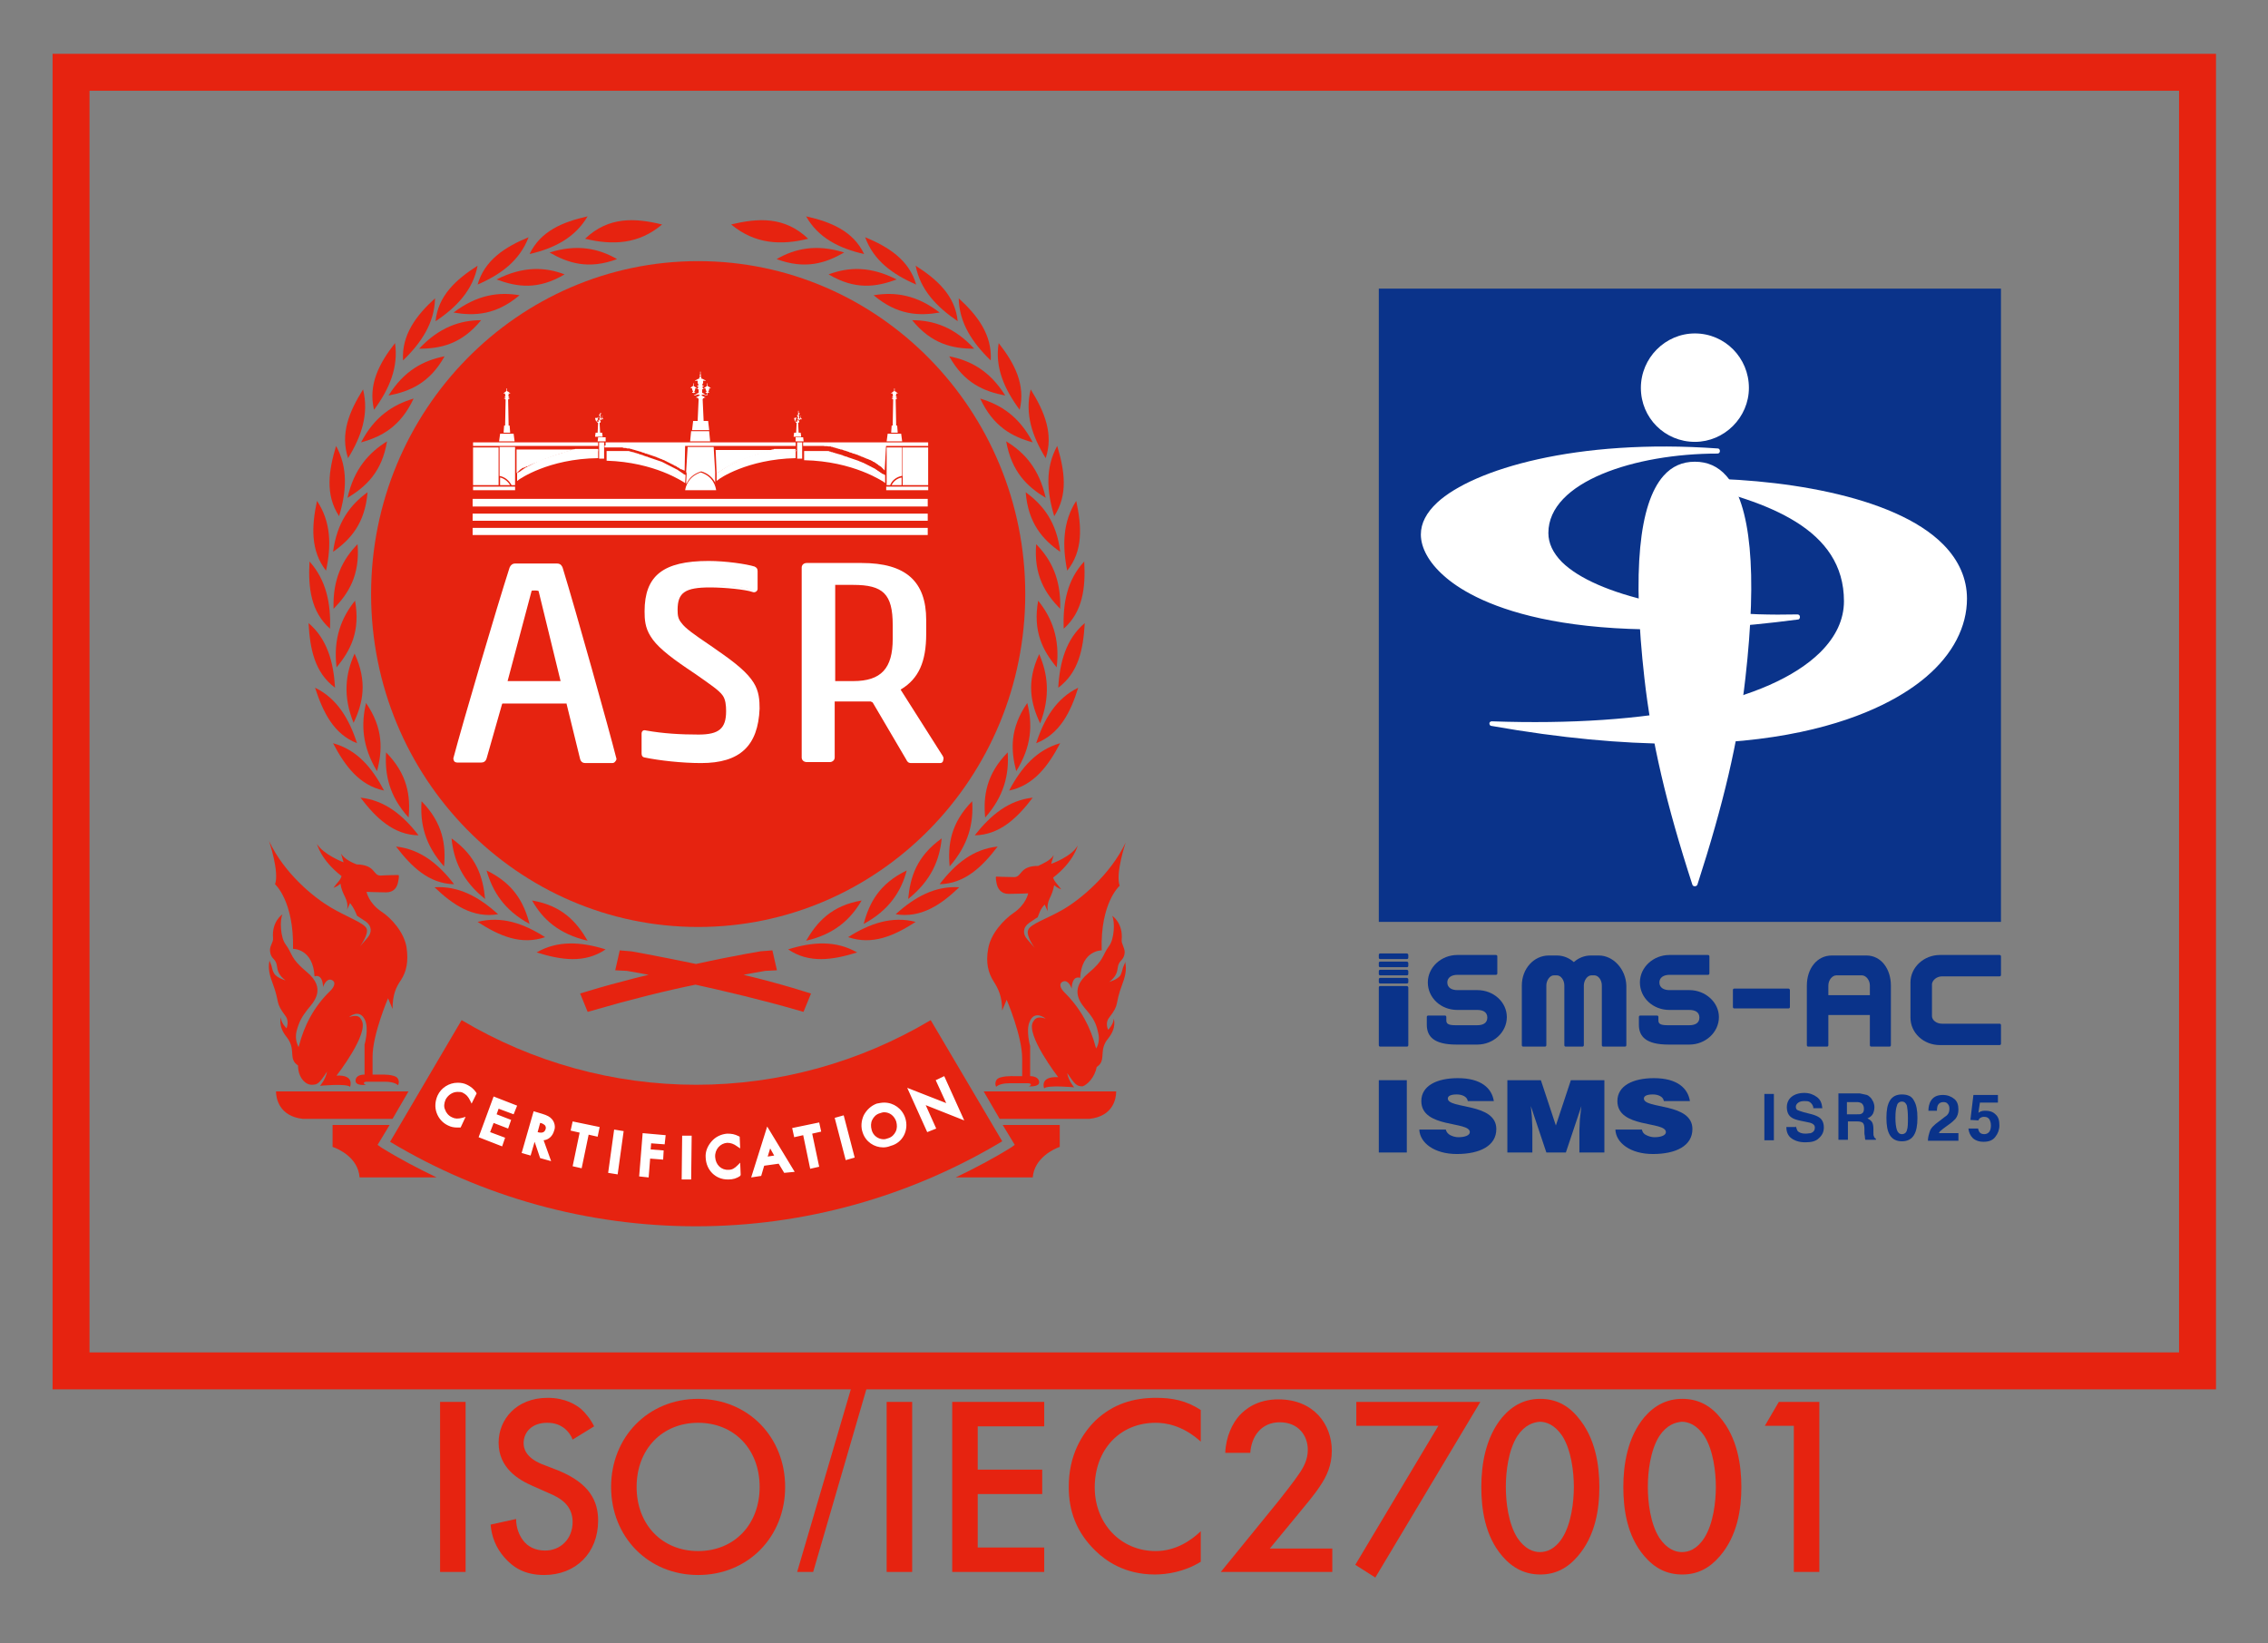 <svg width="98" height="71" viewBox="0 0 98 71" fill="none" xmlns="http://www.w3.org/2000/svg">
<rect x="0" y="0" width="98" height="71" fill="#808080" stroke="none"/>
<g clip-path="url(#clip0_402_264)">
<path d="M94.955 59.233H3.07V3.123H94.955V59.233Z" stroke="#E62310" stroke-width="1.596" stroke-miterlimit="10"/>
<path d="M30.081 52.986C34.748 52.986 39.308 51.71 43.306 49.313L40.216 44.078C37.147 45.904 33.646 46.871 30.081 46.871C26.515 46.871 23.014 45.904 19.946 44.078L16.855 49.335C20.853 51.732 25.413 52.986 30.081 52.986Z" fill="#E62310"/>
<path d="M30.769 42.099C32.217 41.791 33.189 41.637 33.211 41.637L33.146 41.351C33.125 41.351 31.871 41.549 30.078 41.945C28.284 41.571 27.031 41.351 27.009 41.351L26.944 41.637C26.966 41.637 27.938 41.791 29.386 42.099C28.198 42.362 26.836 42.692 25.453 43.11L25.561 43.374C27.16 42.912 28.738 42.516 30.056 42.252C31.353 42.538 32.952 42.912 34.551 43.374L34.659 43.11C33.319 42.692 31.958 42.362 30.769 42.099Z" fill="#E62310"/>
<path d="M30.769 42.099C32.217 41.791 33.189 41.637 33.211 41.637L33.146 41.351C33.125 41.351 31.871 41.549 30.078 41.945C28.284 41.571 27.031 41.351 27.009 41.351L26.944 41.637C26.966 41.637 27.938 41.791 29.386 42.099C28.198 42.362 26.836 42.692 25.453 43.11L25.561 43.374C27.16 42.912 28.738 42.516 30.056 42.252C31.353 42.538 32.952 42.912 34.551 43.374L34.659 43.11C33.319 42.692 31.958 42.362 30.769 42.099Z" stroke="#E62310" stroke-width="0.575" stroke-miterlimit="10"/>
<path d="M13.462 46.871C13.721 46.871 13.786 46.828 14.132 46.3C14.067 46.651 13.829 46.915 13.829 46.915C13.829 46.915 14.974 46.806 15.126 46.959C15.126 46.959 15.342 46.431 14.542 46.475C14.542 46.475 15.968 44.65 15.623 44.078C15.558 43.968 15.493 43.814 15.082 43.946C15.082 43.946 15.536 43.55 15.774 44.078C15.947 44.474 15.752 45.134 15.752 45.134V46.431C15.493 46.431 15.363 46.541 15.363 46.696C15.363 46.937 15.817 46.871 15.817 46.871C15.666 46.828 15.709 46.739 15.839 46.739H16.638C17.07 46.739 17.2 46.893 17.2 46.893C17.2 46.893 17.287 46.739 17.178 46.586C17.049 46.41 16.487 46.431 16.487 46.431H16.098V45.662C16.098 44.694 16.768 43.132 16.768 43.132L16.962 43.594C16.962 42.978 17.114 42.648 17.33 42.34C17.567 41.967 17.654 41.549 17.567 40.933C17.459 40.273 16.898 39.657 16.487 39.393C15.925 39.019 15.839 38.535 15.839 38.535C15.839 38.535 16.336 38.557 16.681 38.557C17.027 38.557 17.157 38.337 17.2 38.117C17.265 37.831 17.222 37.809 17.222 37.809C17.222 37.809 16.79 37.809 16.444 37.831C16.098 37.831 16.249 37.37 15.406 37.348C15.234 37.282 14.888 37.128 14.737 36.886L14.845 37.26C14.845 37.26 13.98 36.93 13.699 36.468C13.699 36.468 13.851 37.15 14.758 37.853C14.715 38.029 14.564 38.139 14.412 38.359C14.412 38.359 14.564 38.315 14.715 38.183C14.737 38.403 14.823 38.579 14.909 38.755C14.996 38.931 15.039 39.107 14.996 39.305L15.126 39.019C15.299 39.239 15.363 39.415 15.428 39.569C15.428 39.569 15.493 39.613 15.796 39.811C16.076 40.009 16.076 40.295 15.882 40.515C15.688 40.735 15.558 40.889 15.558 40.889C15.558 40.889 15.947 40.361 15.839 40.119C15.731 39.877 15.018 39.635 14.304 39.217C13.591 38.799 12.295 37.766 11.625 36.336C11.625 36.336 12.079 37.678 11.884 38.205C11.884 38.205 12.705 38.931 12.662 40.999C12.662 40.999 13.527 40.977 13.591 42.187C13.591 42.187 13.937 42.032 13.959 42.648C13.959 42.648 14.088 42.252 14.326 42.34C14.542 42.428 14.434 42.648 14.283 42.802C13.548 43.506 13.137 44.342 12.921 45.178C12.921 45.2 12.9 45.222 12.9 45.244C12.813 45.068 12.748 44.848 12.813 44.562C12.921 44.144 13.051 43.924 13.289 43.616C13.548 43.308 14.132 42.714 13.246 41.989C12.532 41.395 12.662 41.241 12.338 40.801C12.122 40.515 12.079 39.767 12.208 39.503C12.208 39.503 11.733 39.811 11.798 40.537C11.819 40.713 11.646 40.867 11.668 41.087C11.69 41.373 11.841 41.417 11.906 41.549C11.992 41.703 11.949 41.813 12.035 42.011C12.122 42.209 12.338 42.362 12.338 42.362C12.338 42.362 11.949 42.252 11.841 42.054C11.733 41.857 11.776 41.813 11.69 41.615C11.668 41.571 11.646 41.527 11.646 41.483C11.603 41.725 11.582 41.967 11.776 42.472C12.122 43.396 11.863 43.264 12.338 43.902C12.511 44.122 12.381 44.43 12.381 44.43C12.381 44.43 12.122 44.188 12.143 43.946C12.143 43.946 11.992 44.32 12.381 44.804C12.77 45.288 12.511 45.64 12.748 45.926C12.792 45.97 12.835 46.014 12.878 46.036C12.878 46.563 13.202 46.871 13.462 46.871Z" fill="#E62310"/>
<path d="M47.388 46.102C47.431 46.08 47.474 46.036 47.517 45.992C47.755 45.706 47.496 45.332 47.885 44.87C48.273 44.386 48.122 44.012 48.122 44.012C48.122 44.254 47.885 44.496 47.885 44.496C47.885 44.496 47.733 44.21 47.928 43.968C48.403 43.352 48.144 43.462 48.49 42.538C48.684 42.033 48.663 41.791 48.619 41.549C48.619 41.593 48.598 41.637 48.576 41.681C48.49 41.857 48.511 41.923 48.425 42.121C48.317 42.319 47.928 42.428 47.928 42.428C47.928 42.428 48.144 42.275 48.23 42.077C48.317 41.879 48.273 41.769 48.36 41.615C48.425 41.483 48.576 41.439 48.598 41.153C48.598 40.933 48.446 40.779 48.468 40.603C48.533 39.877 48.057 39.569 48.057 39.569C48.187 39.833 48.144 40.581 47.928 40.867C47.604 41.307 47.733 41.461 47.02 42.055C46.156 42.78 46.718 43.374 46.977 43.682C47.236 43.99 47.366 44.21 47.452 44.628C47.517 44.892 47.474 45.112 47.366 45.31C47.366 45.288 47.366 45.266 47.344 45.244C47.128 44.408 46.718 43.594 45.983 42.868C45.832 42.714 45.724 42.495 45.94 42.407C46.177 42.319 46.307 42.714 46.307 42.714C46.329 42.099 46.674 42.252 46.674 42.252C46.739 41.043 47.604 41.065 47.604 41.065C47.539 38.997 48.382 38.271 48.382 38.271C48.187 37.744 48.641 36.402 48.641 36.402C47.971 37.809 46.674 38.865 45.961 39.283C45.248 39.701 44.513 39.921 44.427 40.185C44.319 40.427 44.708 40.955 44.708 40.955C44.708 40.955 44.578 40.801 44.384 40.581C44.189 40.361 44.189 40.075 44.47 39.877C44.751 39.679 44.838 39.635 44.838 39.635C44.902 39.481 44.946 39.283 45.14 39.085L45.27 39.371C45.248 39.151 45.27 38.997 45.356 38.821C45.443 38.645 45.508 38.469 45.551 38.249C45.702 38.381 45.853 38.425 45.853 38.425C45.702 38.205 45.551 38.096 45.508 37.919C46.415 37.216 46.566 36.534 46.566 36.534C46.307 37.018 45.421 37.326 45.421 37.326L45.529 36.952C45.378 37.194 45.032 37.326 44.859 37.414C44.038 37.414 44.168 37.898 43.822 37.898C43.498 37.898 43.044 37.876 43.044 37.876C43.044 37.876 43.001 37.876 43.066 38.184C43.109 38.381 43.239 38.623 43.584 38.623C43.93 38.623 44.427 38.601 44.427 38.601C44.427 38.601 44.341 39.085 43.779 39.459C43.368 39.745 42.806 40.339 42.698 40.999C42.59 41.593 42.698 42.033 42.936 42.407C43.13 42.714 43.303 43.044 43.303 43.66L43.498 43.198C43.498 43.198 44.168 44.76 44.168 45.728V46.498H43.779C43.779 46.498 43.195 46.476 43.066 46.651C42.958 46.806 43.044 46.959 43.044 46.959C43.044 46.959 43.174 46.806 43.606 46.806H44.427C44.557 46.806 44.6 46.894 44.449 46.938C44.449 46.938 44.902 46.981 44.902 46.761C44.902 46.608 44.751 46.498 44.513 46.498V45.2C44.513 45.2 44.319 44.518 44.492 44.144C44.708 43.616 45.183 44.012 45.183 44.012C44.773 43.88 44.708 44.056 44.643 44.144C44.297 44.694 45.724 46.542 45.724 46.542C44.902 46.498 45.118 47.026 45.118 47.026C45.27 46.871 46.415 46.981 46.415 46.981C46.415 46.981 46.177 46.718 46.113 46.366C46.458 46.871 46.523 46.938 46.782 46.938C46.977 46.871 47.301 46.564 47.388 46.102Z" fill="#E62310"/>
<path d="M43.696 49.577C42.918 50.061 42.118 50.479 41.297 50.874H44.625C44.69 50.039 45.532 49.643 45.792 49.555V48.609H43.328L43.847 49.467L43.696 49.577Z" fill="#E62310"/>
<path d="M16.316 49.467L16.835 48.609H14.371V49.555C14.63 49.643 15.473 50.017 15.538 50.874H18.866C18.045 50.479 17.245 50.061 16.467 49.577L16.316 49.467Z" fill="#E62310"/>
<path d="M11.926 47.157C11.926 47.443 12.055 48.235 13.093 48.345H16.961L17.652 47.157H11.926Z" fill="#E62310"/>
<path d="M42.504 47.157L43.195 48.345H47.064C48.122 48.235 48.23 47.443 48.23 47.157H42.504Z" fill="#E62310"/>
<path d="M45.727 29.715C46.613 29.055 46.807 28.044 46.872 26.922C46.072 27.604 45.791 28.594 45.727 29.715Z" fill="#E62310"/>
<path d="M44.859 25.954C44.622 27.274 45.054 28.11 45.659 28.835C45.81 27.582 45.443 26.68 44.859 25.954Z" fill="#E62310"/>
<path d="M45.184 19.796C45.53 18.762 45.141 17.794 44.536 16.826C44.276 17.882 44.6 18.85 45.184 19.796Z" fill="#E62310"/>
<path d="M42.355 17.222C42.917 18.432 43.739 18.872 44.624 19.114C44.041 17.992 43.242 17.486 42.355 17.222Z" fill="#E62310"/>
<path d="M45.553 22.303C46.157 21.379 46.006 20.346 45.682 19.268C45.163 20.213 45.228 21.225 45.553 22.303Z" fill="#E62310"/>
<path d="M43.477 19.07C43.714 20.389 44.384 21.027 45.184 21.511C44.903 20.257 44.276 19.554 43.477 19.07Z" fill="#E62310"/>
<path d="M45.963 27.164C46.784 26.438 46.913 25.404 46.849 24.261C46.114 25.052 45.919 26.064 45.963 27.164Z" fill="#E62310"/>
<path d="M44.773 23.513C44.665 24.854 45.162 25.646 45.81 26.306C45.853 25.03 45.421 24.172 44.773 23.513Z" fill="#E62310"/>
<path d="M39.587 12.295C39.285 11.239 38.398 10.668 37.383 10.25C37.75 11.261 38.571 11.855 39.587 12.295Z" fill="#E62310"/>
<path d="M35.805 11.855C36.95 12.537 37.858 12.405 38.744 12.075C37.62 11.503 36.691 11.525 35.805 11.855Z" fill="#E62310"/>
<path d="M44.06 17.706C44.32 16.628 43.844 15.704 43.153 14.825C42.98 15.858 43.391 16.804 44.06 17.706Z" fill="#E62310"/>
<path d="M41.016 15.396C41.664 16.562 42.528 16.914 43.436 17.09C42.766 16.012 41.923 15.572 41.016 15.396Z" fill="#E62310"/>
<path d="M46.114 24.657C46.806 23.799 46.741 22.743 46.503 21.643C45.92 22.545 45.898 23.579 46.114 24.657Z" fill="#E62310"/>
<path d="M44.32 21.269C44.428 22.611 45.055 23.315 45.811 23.843C45.66 22.567 45.077 21.819 44.32 21.269Z" fill="#E62310"/>
<path d="M34.055 41.021C34.962 41.637 35.978 41.483 37.037 41.153C36.108 40.625 35.114 40.691 34.055 41.021Z" fill="#E62310"/>
<path d="M37.231 38.909C35.934 39.129 35.307 39.833 34.832 40.647C36.064 40.361 36.755 39.723 37.231 38.909Z" fill="#E62310"/>
<path d="M36.648 40.493C37.686 40.845 38.615 40.449 39.566 39.833C38.55 39.569 37.578 39.899 36.648 40.493Z" fill="#E62310"/>
<path d="M39.179 37.612C37.99 38.183 37.558 39.019 37.32 39.921C38.422 39.327 38.941 38.513 39.179 37.612Z" fill="#E62310"/>
<path d="M38.703 39.503C39.784 39.679 40.648 39.107 41.448 38.337C40.41 38.271 39.524 38.755 38.703 39.503Z" fill="#E62310"/>
<path d="M40.69 36.226C39.61 36.996 39.329 37.898 39.242 38.843C40.236 38.051 40.604 37.15 40.69 36.226Z" fill="#E62310"/>
<path d="M40.602 38.205C41.682 38.183 42.438 37.458 43.108 36.578C42.049 36.688 41.272 37.326 40.602 38.205Z" fill="#E62310"/>
<path d="M42.007 34.62C41.078 35.566 40.948 36.512 41.034 37.436C41.855 36.49 42.072 35.566 42.007 34.62Z" fill="#E62310"/>
<path d="M42.117 36.094C43.198 36.072 43.954 35.346 44.624 34.466C43.587 34.576 42.809 35.214 42.117 36.094Z" fill="#E62310"/>
<path d="M43.542 32.509C42.613 33.455 42.483 34.4 42.569 35.324C43.391 34.4 43.607 33.455 43.542 32.509Z" fill="#E62310"/>
<path d="M44.773 32.113C45.789 31.717 46.264 30.771 46.589 29.715C45.638 30.177 45.119 31.057 44.773 32.113Z" fill="#E62310"/>
<path d="M44.903 28.264C44.341 29.473 44.536 30.397 44.946 31.255C45.4 30.067 45.27 29.099 44.903 28.264Z" fill="#E62310"/>
<path d="M43.605 34.158C44.664 33.938 45.291 33.103 45.81 32.113C44.794 32.399 44.124 33.169 43.605 34.158Z" fill="#E62310"/>
<path d="M44.387 30.375C43.63 31.475 43.674 32.421 43.911 33.322C44.581 32.245 44.624 31.299 44.387 30.375Z" fill="#E62310"/>
<path d="M37.339 10.976C36.863 9.986 35.913 9.59 34.832 9.348C35.351 10.272 36.258 10.734 37.339 10.976Z" fill="#E62310"/>
<path d="M33.559 11.195C34.79 11.657 35.676 11.371 36.476 10.91C35.287 10.536 34.358 10.734 33.559 11.195Z" fill="#E62310"/>
<path d="M41.382 13.879C41.274 12.779 40.496 12.075 39.566 11.481C39.761 12.515 40.474 13.263 41.382 13.879Z" fill="#E62310"/>
<path d="M37.75 12.757C38.766 13.615 39.695 13.659 40.602 13.505C39.608 12.735 38.658 12.603 37.75 12.757Z" fill="#E62310"/>
<path d="M42.809 15.573C42.874 14.473 42.247 13.637 41.426 12.889C41.447 13.945 42.009 14.803 42.809 15.573Z" fill="#E62310"/>
<path d="M39.414 13.835C40.257 14.869 41.164 15.067 42.094 15.067C41.251 14.143 40.343 13.835 39.414 13.835Z" fill="#E62310"/>
<path d="M34.922 10.316C33.906 9.348 32.761 9.414 31.594 9.7C32.631 10.558 33.755 10.602 34.922 10.316Z" fill="#E62310"/>
<path d="M14.477 29.715C13.591 29.055 13.397 28.044 13.332 26.922C14.132 27.604 14.412 28.594 14.477 29.715Z" fill="#E62310"/>
<path d="M15.341 25.954C15.579 27.274 15.147 28.11 14.542 28.835C14.391 27.582 14.758 26.68 15.341 25.954Z" fill="#E62310"/>
<path d="M15.04 19.796C14.694 18.74 15.083 17.794 15.688 16.826C15.948 17.882 15.623 18.85 15.04 19.796Z" fill="#E62310"/>
<path d="M17.871 17.222C17.309 18.432 16.488 18.872 15.602 19.114C16.185 17.992 16.985 17.486 17.871 17.222Z" fill="#E62310"/>
<path d="M14.652 22.303C14.046 21.379 14.198 20.346 14.522 19.268C15.041 20.213 14.976 21.225 14.652 22.303Z" fill="#E62310"/>
<path d="M16.723 19.07C16.507 20.389 15.815 21.027 15.016 21.511C15.297 20.257 15.945 19.554 16.723 19.07Z" fill="#E62310"/>
<path d="M14.26 27.164C13.439 26.438 13.309 25.404 13.374 24.261C14.087 25.052 14.303 26.064 14.26 27.164Z" fill="#E62310"/>
<path d="M15.45 23.513C15.558 24.854 15.061 25.646 14.413 26.306C14.37 25.03 14.802 24.172 15.45 23.513Z" fill="#E62310"/>
<path d="M20.637 12.295C20.939 11.239 21.825 10.668 22.841 10.25C22.452 11.261 21.652 11.855 20.637 12.295Z" fill="#E62310"/>
<path d="M24.396 11.855C23.251 12.537 22.343 12.405 21.457 12.075C22.581 11.503 23.532 11.525 24.396 11.855Z" fill="#E62310"/>
<path d="M16.162 17.706C15.902 16.628 16.378 15.704 17.069 14.825C17.221 15.858 16.831 16.804 16.162 17.706Z" fill="#E62310"/>
<path d="M19.209 15.396C18.561 16.562 17.697 16.914 16.789 17.09C17.459 16.012 18.302 15.572 19.209 15.396Z" fill="#E62310"/>
<path d="M14.087 24.657C13.417 23.799 13.46 22.743 13.698 21.643C14.303 22.545 14.324 23.579 14.087 24.657Z" fill="#E62310"/>
<path d="M15.882 21.269C15.774 22.611 15.147 23.315 14.391 23.843C14.563 22.567 15.125 21.819 15.882 21.269Z" fill="#E62310"/>
<path d="M26.17 41.021C25.262 41.637 24.246 41.483 23.188 41.153C24.095 40.625 25.111 40.691 26.17 41.021Z" fill="#E62310"/>
<path d="M22.992 38.909C24.289 39.129 24.916 39.833 25.391 40.647C24.159 40.361 23.446 39.723 22.992 38.909Z" fill="#E62310"/>
<path d="M23.554 40.493C22.517 40.845 21.587 40.449 20.637 39.833C21.674 39.569 22.625 39.899 23.554 40.493Z" fill="#E62310"/>
<path d="M21.023 37.612C22.212 38.183 22.644 39.019 22.882 39.921C21.78 39.327 21.283 38.513 21.023 37.612Z" fill="#E62310"/>
<path d="M21.522 39.503C20.441 39.679 19.577 39.107 18.777 38.337C19.815 38.271 20.701 38.755 21.522 39.503Z" fill="#E62310"/>
<path d="M19.512 36.226C20.592 36.996 20.873 37.898 20.96 38.843C19.965 38.051 19.598 37.15 19.512 36.226Z" fill="#E62310"/>
<path d="M19.62 38.205C18.54 38.183 17.783 37.458 17.113 36.578C18.151 36.688 18.95 37.326 19.62 38.205Z" fill="#E62310"/>
<path d="M18.215 34.62C19.144 35.566 19.273 36.512 19.187 37.436C18.344 36.49 18.15 35.566 18.215 34.62Z" fill="#E62310"/>
<path d="M18.085 36.094C17.004 36.072 16.248 35.346 15.578 34.466C16.615 34.576 17.415 35.214 18.085 36.094Z" fill="#E62310"/>
<path d="M16.683 32.509C17.613 33.455 17.742 34.4 17.656 35.324C16.813 34.4 16.619 33.455 16.683 32.509Z" fill="#E62310"/>
<path d="M15.428 32.113C14.413 31.717 13.959 30.771 13.613 29.715C14.564 30.177 15.083 31.057 15.428 32.113Z" fill="#E62310"/>
<path d="M15.322 28.242C15.883 29.451 15.689 30.375 15.278 31.233C14.803 30.067 14.933 29.099 15.322 28.242Z" fill="#E62310"/>
<path d="M16.595 34.158C15.536 33.938 14.909 33.103 14.391 32.113C15.428 32.399 16.076 33.169 16.595 34.158Z" fill="#E62310"/>
<path d="M15.816 30.375C16.573 31.475 16.529 32.421 16.291 33.322C15.643 32.245 15.6 31.299 15.816 30.375Z" fill="#E62310"/>
<path d="M22.883 10.976C23.358 9.986 24.309 9.59 25.39 9.348C24.849 10.272 23.942 10.734 22.883 10.976Z" fill="#E62310"/>
<path d="M26.663 11.195C25.432 11.657 24.546 11.371 23.746 10.91C24.935 10.536 25.864 10.734 26.663 11.195Z" fill="#E62310"/>
<path d="M18.82 13.879C18.928 12.779 19.706 12.075 20.636 11.481C20.441 12.515 19.75 13.263 18.82 13.879Z" fill="#E62310"/>
<path d="M22.45 12.757C21.434 13.615 20.505 13.659 19.598 13.505C20.613 12.735 21.543 12.603 22.45 12.757Z" fill="#E62310"/>
<path d="M17.415 15.573C17.35 14.473 17.977 13.637 18.798 12.889C18.776 13.945 18.214 14.803 17.415 15.573Z" fill="#E62310"/>
<path d="M20.789 13.835C19.946 14.869 19.039 15.067 18.109 15.067C18.974 14.143 19.881 13.835 20.789 13.835Z" fill="#E62310"/>
<path d="M25.281 10.316C26.297 9.348 27.442 9.414 28.609 9.7C27.593 10.558 26.47 10.602 25.281 10.316Z" fill="#E62310"/>
<path d="M16.035 25.668C16.035 33.608 22.367 40.053 30.168 40.053C37.969 40.053 44.301 33.608 44.301 25.668C44.301 17.728 37.969 11.283 30.168 11.283C22.367 11.283 16.035 17.728 16.035 25.668Z" fill="#E62310"/>
<path d="M40.065 48.917L39.201 47.003L40.886 47.663L40.432 46.673L40.8 46.498L41.664 48.411L40 47.751L40.454 48.763L40.065 48.917ZM39.114 48.301C38.984 47.905 38.617 47.641 38.206 47.641C38.099 47.641 37.99 47.663 37.882 47.685C37.645 47.773 37.45 47.949 37.321 48.191C37.212 48.433 37.191 48.697 37.277 48.939C37.407 49.335 37.774 49.577 38.163 49.577C38.271 49.577 38.379 49.555 38.487 49.511C39.006 49.379 39.287 48.829 39.114 48.301ZM38.725 48.455C38.768 48.609 38.768 48.763 38.703 48.895C38.639 49.027 38.531 49.137 38.379 49.181C38.315 49.203 38.25 49.225 38.185 49.225C37.947 49.225 37.731 49.071 37.666 48.829C37.623 48.675 37.623 48.521 37.688 48.389C37.753 48.257 37.861 48.147 38.012 48.103C38.077 48.081 38.142 48.059 38.206 48.059C38.444 48.059 38.639 48.213 38.725 48.455ZM36.543 50.127L36.067 48.301L36.456 48.191L36.931 50.017L36.543 50.127ZM35.397 50.413L35.008 50.501L34.706 49.049L34.317 49.137L34.23 48.741L35.397 48.499L35.484 48.895L35.095 48.983L35.397 50.413ZM34.338 50.633L33.15 48.675L32.458 50.875L32.891 50.809L33.02 50.369L33.647 50.281L33.885 50.677L34.338 50.633ZM33.452 49.929L33.172 49.973L33.279 49.621L33.452 49.929ZM31.983 50.809C31.832 50.919 31.659 50.963 31.486 50.963C31.464 50.963 31.464 50.963 31.443 50.963C30.924 50.963 30.514 50.567 30.492 50.017C30.47 49.753 30.578 49.511 30.751 49.313C30.924 49.115 31.162 49.005 31.421 48.983C31.616 48.983 31.745 49.005 31.918 49.093L31.961 49.115L31.983 49.621L31.853 49.533C31.702 49.423 31.572 49.379 31.421 49.379C31.119 49.401 30.881 49.665 30.902 49.995C30.924 50.325 31.162 50.567 31.486 50.545C31.637 50.545 31.745 50.479 31.875 50.347L31.983 50.237L32.005 50.765L31.983 50.809ZM29.865 50.963H29.455L29.476 49.071H29.887L29.865 50.963ZM28.72 49.445L28.136 49.401L28.115 49.665L28.677 49.709L28.655 50.105L28.093 50.061L28.028 50.875L27.618 50.831L27.769 48.961L28.763 49.049L28.72 49.445ZM26.689 50.743L26.278 50.677L26.537 48.807L26.948 48.873L26.689 50.743ZM25.824 49.115L25.435 49.027L25.133 50.479L24.744 50.391L25.046 48.939L24.657 48.851L24.744 48.455L25.911 48.697L25.824 49.115ZM23.858 48.367C23.771 48.257 23.642 48.191 23.425 48.125L23.058 48.015L22.54 49.819L22.928 49.929L23.101 49.335L23.339 50.039L23.814 50.171L23.49 49.269C23.706 49.247 23.879 49.093 23.944 48.851C24.009 48.697 23.966 48.499 23.858 48.367ZM23.555 48.631C23.577 48.675 23.598 48.719 23.577 48.785C23.555 48.873 23.49 48.939 23.382 48.939C23.339 48.939 23.296 48.939 23.231 48.917L23.339 48.521H23.361C23.447 48.543 23.512 48.587 23.555 48.631ZM22.194 48.147L21.545 47.905L21.459 48.147L22.086 48.389L21.956 48.763L21.329 48.521L21.178 48.917L21.826 49.159L21.697 49.533L20.681 49.137L21.329 47.377L22.345 47.773L22.194 48.147ZM20.378 47.685L20.314 47.553C20.227 47.377 20.141 47.289 20.011 47.223C19.946 47.179 19.86 47.179 19.773 47.179C19.557 47.179 19.363 47.311 19.255 47.509C19.19 47.663 19.168 47.817 19.233 47.949C19.276 48.081 19.384 48.213 19.536 48.279C19.665 48.345 19.795 48.345 19.968 48.301L20.119 48.257L19.903 48.719H19.86C19.838 48.719 19.795 48.719 19.773 48.719C19.622 48.719 19.492 48.697 19.363 48.631C19.125 48.521 18.952 48.323 18.866 48.081C18.779 47.839 18.801 47.575 18.909 47.333C19.06 47.003 19.406 46.783 19.773 46.783C19.925 46.783 20.054 46.806 20.184 46.871C20.357 46.959 20.465 47.047 20.573 47.201L20.595 47.245L20.378 47.685Z" fill="#E62310"/>
<path d="M40.065 48.917L39.201 47.003L40.886 47.663L40.432 46.673L40.8 46.498L41.664 48.411L40 47.751L40.454 48.763L40.065 48.917ZM39.114 48.301C38.984 47.905 38.617 47.641 38.206 47.641C38.099 47.641 37.99 47.663 37.882 47.685C37.645 47.773 37.45 47.949 37.321 48.191C37.212 48.433 37.191 48.697 37.277 48.939C37.407 49.335 37.774 49.577 38.163 49.577C38.271 49.577 38.379 49.555 38.487 49.511C39.006 49.379 39.287 48.829 39.114 48.301ZM38.725 48.455C38.768 48.609 38.768 48.763 38.703 48.895C38.639 49.027 38.531 49.137 38.379 49.181C38.315 49.203 38.25 49.225 38.185 49.225C37.947 49.225 37.731 49.071 37.666 48.829C37.623 48.675 37.623 48.521 37.688 48.389C37.753 48.257 37.861 48.147 38.012 48.103C38.077 48.081 38.142 48.059 38.206 48.059C38.444 48.059 38.639 48.213 38.725 48.455ZM36.543 50.127L36.067 48.301L36.456 48.191L36.931 50.017L36.543 50.127ZM35.397 50.413L35.008 50.501L34.706 49.049L34.317 49.137L34.23 48.741L35.397 48.499L35.484 48.895L35.095 48.983L35.397 50.413ZM34.338 50.633L33.15 48.675L32.458 50.875L32.891 50.809L33.02 50.369L33.647 50.281L33.885 50.677L34.338 50.633ZM33.452 49.929L33.172 49.973L33.279 49.621L33.452 49.929ZM31.983 50.809C31.832 50.919 31.659 50.963 31.486 50.963C31.464 50.963 31.464 50.963 31.443 50.963C30.924 50.963 30.514 50.567 30.492 50.017C30.47 49.753 30.578 49.511 30.751 49.313C30.924 49.115 31.162 49.005 31.421 48.983C31.616 48.983 31.745 49.005 31.918 49.093L31.961 49.115L31.983 49.621L31.853 49.533C31.702 49.423 31.572 49.379 31.421 49.379C31.119 49.401 30.881 49.665 30.902 49.995C30.924 50.325 31.162 50.567 31.486 50.545C31.637 50.545 31.745 50.479 31.875 50.347L31.983 50.237L32.005 50.765L31.983 50.809ZM29.865 50.963H29.455L29.476 49.071H29.887L29.865 50.963ZM28.72 49.445L28.136 49.401L28.115 49.665L28.677 49.709L28.655 50.105L28.093 50.061L28.028 50.875L27.618 50.831L27.769 48.961L28.763 49.049L28.72 49.445ZM26.689 50.743L26.278 50.677L26.537 48.807L26.948 48.873L26.689 50.743ZM25.824 49.115L25.435 49.027L25.133 50.479L24.744 50.391L25.046 48.939L24.657 48.851L24.744 48.455L25.911 48.697L25.824 49.115ZM23.858 48.367C23.771 48.257 23.642 48.191 23.425 48.125L23.058 48.015L22.54 49.819L22.928 49.929L23.101 49.335L23.339 50.039L23.814 50.171L23.49 49.269C23.706 49.247 23.879 49.093 23.944 48.851C24.009 48.697 23.966 48.499 23.858 48.367ZM23.555 48.631C23.577 48.675 23.598 48.719 23.577 48.785C23.555 48.873 23.49 48.939 23.382 48.939C23.339 48.939 23.296 48.939 23.231 48.917L23.339 48.521H23.361C23.447 48.543 23.512 48.587 23.555 48.631ZM22.194 48.147L21.545 47.905L21.459 48.147L22.086 48.389L21.956 48.763L21.329 48.521L21.178 48.917L21.826 49.159L21.697 49.533L20.681 49.137L21.329 47.377L22.345 47.773L22.194 48.147ZM20.378 47.685L20.314 47.553C20.227 47.377 20.141 47.289 20.011 47.223C19.946 47.179 19.86 47.179 19.773 47.179C19.557 47.179 19.363 47.311 19.255 47.509C19.19 47.663 19.168 47.817 19.233 47.949C19.276 48.081 19.384 48.213 19.536 48.279C19.665 48.345 19.795 48.345 19.968 48.301L20.119 48.257L19.903 48.719H19.86C19.838 48.719 19.795 48.719 19.773 48.719C19.622 48.719 19.492 48.697 19.363 48.631C19.125 48.521 18.952 48.323 18.866 48.081C18.779 47.839 18.801 47.575 18.909 47.333C19.06 47.003 19.406 46.783 19.773 46.783C19.925 46.783 20.054 46.806 20.184 46.871C20.357 46.959 20.465 47.047 20.573 47.201L20.595 47.245L20.378 47.685Z" fill="white"/>
<path d="M40.087 21.555V21.885H20.422V21.555" fill="white"/>
<path d="M20.422 22.193H40.087V22.501H20.422V22.193Z" fill="white"/>
<path d="M20.422 22.809H40.087V23.117H20.422V22.809Z" fill="white"/>
<path d="M40.108 21.181H38.293V21.027H38.963H39.006H40.108V21.181Z" fill="white"/>
<path d="M38.961 20.565C38.745 20.609 38.55 20.741 38.464 20.961H38.312V20.895V20.455V20.389V19.334H38.982V20.565H38.961Z" fill="white"/>
<path d="M38.959 20.631V20.961H38.527C38.614 20.785 38.765 20.675 38.959 20.631Z" fill="white"/>
<path d="M40.106 20.961H39.004V20.565V19.334H40.106V20.961Z" fill="white"/>
<path d="M38.508 18.674L38.529 18.388H38.573L38.594 17.266C38.594 17.266 38.573 17.222 38.529 17.222V17.2H38.551C38.594 17.2 38.594 17.178 38.594 17.178C38.594 17.178 38.573 17.156 38.551 17.156V17.134C38.573 17.134 38.594 17.112 38.594 17.112C38.573 17.09 38.573 17.068 38.573 17.046C38.573 17.024 38.573 17.024 38.573 17.002H38.508V16.98C38.508 16.98 38.529 16.98 38.551 16.958C38.573 16.936 38.594 16.914 38.616 16.914C38.616 16.892 38.616 16.892 38.638 16.892V16.87H38.616C38.616 16.87 38.616 16.87 38.638 16.87V16.782H38.659V16.87H38.681C38.681 16.87 38.681 16.87 38.659 16.87V16.892C38.659 16.892 38.659 16.914 38.681 16.914C38.702 16.914 38.724 16.936 38.745 16.958C38.767 16.98 38.789 16.98 38.789 16.98V17.002H38.724C38.724 17.024 38.724 17.024 38.724 17.046C38.724 17.09 38.702 17.112 38.702 17.112C38.702 17.112 38.724 17.134 38.745 17.134V17.156C38.724 17.156 38.702 17.178 38.702 17.178C38.702 17.178 38.724 17.2 38.745 17.2H38.767V17.222C38.724 17.222 38.702 17.266 38.702 17.266L38.724 18.388H38.767L38.789 18.674V18.696H38.508V18.674Z" fill="white"/>
<path d="M38.356 18.74H38.939L38.982 19.07H38.312L38.356 18.74Z" fill="white"/>
<path d="M38.247 19.114H39.047H40.106V19.268H39.004H38.96H38.29H38.225H34.703V19.114H34.79H38.247Z" fill="white"/>
<path d="M34.379 19.07V18.894H34.703L34.725 19.07H34.703H34.379Z" fill="white"/>
<path d="M34.661 19.114V19.268V19.29V19.334V19.422V19.444V19.488V19.773V19.817H34.445V19.773V19.488V19.444V19.422V19.334V19.29V19.268V19.114H34.661Z" fill="white"/>
<path d="M34.703 19.488H34.768C34.79 19.488 34.811 19.488 34.833 19.488C34.876 19.488 34.919 19.488 34.962 19.488H35.027C35.071 19.488 35.092 19.488 35.135 19.488C35.157 19.488 35.178 19.488 35.222 19.488C35.265 19.488 35.287 19.488 35.33 19.488C35.351 19.488 35.373 19.488 35.416 19.488C35.438 19.488 35.481 19.488 35.503 19.488C35.524 19.488 35.546 19.488 35.589 19.488C35.611 19.488 35.654 19.488 35.676 19.488C35.697 19.488 35.719 19.488 35.762 19.488C35.784 19.488 35.827 19.488 35.848 19.51C35.87 19.51 35.892 19.51 35.913 19.532C35.935 19.532 35.978 19.532 36 19.554C36.021 19.554 36.043 19.554 36.065 19.576C36.086 19.576 36.108 19.576 36.151 19.598C36.173 19.598 36.194 19.598 36.216 19.62C36.237 19.62 36.259 19.62 36.302 19.642C36.324 19.642 36.346 19.642 36.367 19.664C36.389 19.664 36.41 19.664 36.432 19.686C36.453 19.686 36.475 19.708 36.497 19.708C36.518 19.708 36.54 19.73 36.562 19.73C36.583 19.73 36.605 19.73 36.626 19.752C36.648 19.752 36.67 19.774 36.691 19.774C36.713 19.774 36.734 19.796 36.756 19.796C36.778 19.796 36.799 19.818 36.821 19.818C36.843 19.818 36.864 19.84 36.886 19.84C36.907 19.84 36.929 19.862 36.95 19.862C36.972 19.862 36.994 19.884 37.015 19.884C37.037 19.884 37.059 19.906 37.08 19.906C37.102 19.906 37.123 19.928 37.123 19.928C37.145 19.928 37.167 19.95 37.188 19.95C37.21 19.95 37.231 19.972 37.231 19.972C37.253 19.972 37.275 19.994 37.296 19.994C37.318 19.994 37.318 20.016 37.34 20.016C37.361 20.016 37.383 20.038 37.383 20.038C37.404 20.038 37.404 20.059 37.426 20.059C37.448 20.059 37.469 20.081 37.469 20.081C37.491 20.081 37.491 20.104 37.512 20.104C37.534 20.104 37.556 20.125 37.556 20.125C37.577 20.125 37.577 20.148 37.599 20.148C37.62 20.148 37.642 20.169 37.642 20.169C37.664 20.169 37.664 20.192 37.685 20.192C37.707 20.192 37.707 20.213 37.728 20.213C37.75 20.213 37.75 20.235 37.772 20.235C37.793 20.235 37.793 20.258 37.815 20.258C37.815 20.258 37.837 20.258 37.837 20.279C37.858 20.279 37.858 20.302 37.88 20.302C37.88 20.302 37.901 20.302 37.901 20.323C37.923 20.323 37.923 20.346 37.945 20.346C37.945 20.346 37.966 20.346 37.966 20.367C37.988 20.367 37.988 20.39 38.009 20.39C38.009 20.39 38.031 20.39 38.031 20.412C38.053 20.412 38.053 20.433 38.074 20.433C38.074 20.433 38.096 20.433 38.096 20.456C38.117 20.456 38.117 20.477 38.139 20.477C38.139 20.477 38.139 20.477 38.161 20.477L38.182 20.499C38.182 20.499 38.182 20.499 38.204 20.499L38.225 20.521C38.225 20.521 38.225 20.521 38.247 20.521V20.873L38.161 20.807C38.139 20.807 36.886 19.928 34.746 19.884V19.488H34.703Z" fill="white"/>
<path d="M38.227 20.323C38.227 20.323 38.206 20.323 38.206 20.302C38.206 20.302 38.184 20.302 38.184 20.279C38.184 20.279 38.162 20.279 38.162 20.258C38.162 20.258 38.141 20.258 38.141 20.235C38.141 20.235 38.119 20.235 38.119 20.213C38.119 20.213 38.097 20.213 38.097 20.192C38.097 20.192 38.076 20.192 38.076 20.169C38.054 20.169 38.054 20.148 38.033 20.148C38.033 20.148 38.011 20.148 38.011 20.125C37.989 20.125 37.989 20.104 37.968 20.104C37.968 20.104 37.946 20.104 37.946 20.081C37.925 20.059 37.903 20.059 37.881 20.038C37.86 20.015 37.838 20.015 37.816 19.994C37.816 19.994 37.795 19.994 37.795 19.971C37.773 19.971 37.752 19.95 37.73 19.95C37.73 19.95 37.709 19.95 37.709 19.927C37.687 19.927 37.665 19.905 37.665 19.905C37.644 19.905 37.644 19.905 37.622 19.884C37.6 19.884 37.579 19.862 37.557 19.862C37.536 19.862 37.536 19.84 37.514 19.84C37.492 19.84 37.471 19.818 37.449 19.818C37.428 19.818 37.428 19.818 37.406 19.796C37.384 19.796 37.363 19.774 37.341 19.774C37.319 19.774 37.319 19.752 37.298 19.752C37.276 19.752 37.255 19.73 37.233 19.73C37.211 19.73 37.211 19.73 37.19 19.708C37.168 19.708 37.147 19.686 37.125 19.686C37.103 19.686 37.082 19.664 37.082 19.664C37.06 19.664 37.039 19.642 37.017 19.642C36.995 19.642 36.974 19.62 36.952 19.62C36.931 19.62 36.909 19.598 36.887 19.598C36.866 19.598 36.844 19.598 36.822 19.576C36.801 19.576 36.779 19.554 36.758 19.554C36.736 19.554 36.714 19.554 36.693 19.532C36.671 19.532 36.65 19.51 36.628 19.51C36.606 19.51 36.585 19.488 36.563 19.488C36.541 19.488 36.52 19.466 36.498 19.466C36.477 19.466 36.455 19.466 36.434 19.444C36.412 19.444 36.39 19.422 36.347 19.422C36.325 19.422 36.304 19.422 36.282 19.4C36.261 19.4 36.239 19.4 36.196 19.378C36.174 19.378 36.153 19.378 36.131 19.356C36.109 19.356 36.088 19.356 36.044 19.334C36.023 19.334 36.001 19.334 35.98 19.312C35.958 19.312 35.915 19.312 35.893 19.29C35.872 19.29 35.85 19.29 35.828 19.29C35.807 19.29 35.764 19.29 35.742 19.268C35.72 19.268 35.699 19.268 35.677 19.268C35.656 19.268 35.612 19.268 35.591 19.246C35.569 19.246 35.547 19.246 35.526 19.246C35.504 19.246 35.461 19.246 35.439 19.246C35.418 19.246 35.396 19.246 35.375 19.246C35.353 19.246 35.31 19.246 35.267 19.246C35.245 19.246 35.223 19.246 35.202 19.246C35.158 19.246 35.137 19.246 35.094 19.246C35.072 19.246 35.05 19.246 35.029 19.246C34.986 19.246 34.942 19.246 34.899 19.246C34.878 19.246 34.856 19.246 34.834 19.246C34.813 19.246 34.791 19.246 34.77 19.246V19.158H38.292L38.227 20.323C38.227 20.345 38.227 20.345 38.227 20.323Z" fill="white"/>
<path d="M34.358 18.058C34.379 18.036 34.401 18.036 34.401 18.036V18.014C34.401 18.014 34.401 18.014 34.401 18.036C34.423 18.036 34.423 18.036 34.423 18.058C34.444 18.058 34.444 18.058 34.444 18.058H34.401V18.08C34.401 18.102 34.401 18.102 34.379 18.124C34.379 18.124 34.379 18.146 34.401 18.146C34.379 18.146 34.379 18.168 34.379 18.168H34.358C34.358 18.168 34.358 18.212 34.379 18.212C34.401 18.212 34.423 18.19 34.444 18.168H34.466V18.102L34.444 18.08H34.466C34.487 18.08 34.487 18.08 34.487 18.08C34.487 18.08 34.487 18.058 34.466 18.058C34.487 18.058 34.487 18.036 34.487 18.036C34.466 18.036 34.466 18.014 34.466 17.992C34.466 17.97 34.466 17.97 34.466 17.97H34.423C34.423 17.97 34.423 17.97 34.444 17.948C34.466 17.926 34.466 17.926 34.487 17.926V17.904C34.487 17.904 34.487 17.904 34.466 17.904H34.487V17.816V17.75H34.509V17.816C34.509 17.816 34.509 17.816 34.531 17.816H34.509C34.509 17.816 34.509 17.816 34.509 17.838C34.531 17.838 34.531 17.86 34.552 17.86C34.574 17.882 34.574 17.882 34.574 17.882H34.531V17.904C34.531 17.926 34.509 17.948 34.509 17.948C34.509 17.948 34.509 17.97 34.552 17.97C34.531 17.97 34.509 17.992 34.509 17.992C34.509 17.992 34.509 17.992 34.531 17.992H34.552C34.531 17.992 34.531 18.014 34.531 18.014V18.08H34.552C34.574 18.102 34.596 18.124 34.617 18.124C34.639 18.124 34.639 18.102 34.639 18.08H34.617C34.617 18.08 34.617 18.058 34.596 18.058C34.617 18.058 34.617 18.036 34.617 18.036C34.617 18.036 34.596 18.014 34.596 17.992V17.97H34.552C34.552 17.97 34.552 17.97 34.574 17.97C34.596 17.97 34.596 17.948 34.596 17.948C34.596 17.948 34.596 17.948 34.596 17.97C34.617 17.97 34.617 17.97 34.617 17.992C34.639 17.992 34.639 17.992 34.639 17.992H34.596V18.014C34.596 18.036 34.596 18.036 34.574 18.058C34.574 18.058 34.574 18.08 34.596 18.08C34.574 18.08 34.574 18.102 34.574 18.102C34.574 18.102 34.574 18.146 34.552 18.146C34.531 18.146 34.509 18.124 34.487 18.124C34.466 18.124 34.444 18.146 34.444 18.146H34.466C34.466 18.146 34.487 18.168 34.509 18.168H34.531V18.256C34.487 18.256 34.487 18.278 34.487 18.278L34.509 18.696H34.596L34.617 18.85V18.872H34.293V18.85L34.315 18.696H34.401L34.423 18.278C34.423 18.278 34.401 18.256 34.379 18.256V18.234H34.401C34.423 18.234 34.444 18.212 34.444 18.212H34.466C34.466 18.212 34.444 18.19 34.423 18.19C34.401 18.19 34.379 18.212 34.358 18.212C34.336 18.212 34.336 18.168 34.336 18.168C34.336 18.168 34.336 18.146 34.315 18.146C34.336 18.146 34.336 18.124 34.336 18.124C34.336 18.124 34.315 18.102 34.315 18.08V18.058H34.358Z" fill="white"/>
<path d="M29.82 16.76C29.82 16.76 29.842 16.76 29.863 16.738C29.885 16.716 29.907 16.694 29.928 16.694C29.928 16.672 29.928 16.672 29.95 16.672V16.65H29.928C29.928 16.65 29.928 16.65 29.95 16.65V16.562H29.972V16.65H29.993C29.993 16.65 29.993 16.65 29.972 16.65V16.672L29.993 16.694C30.015 16.694 30.036 16.716 30.058 16.738C30.08 16.76 30.101 16.76 30.101 16.76V16.782H30.036C30.036 16.804 30.036 16.804 30.036 16.826C30.036 16.87 30.015 16.892 29.993 16.914C29.993 16.914 30.015 16.936 30.036 16.936V16.958C29.993 16.958 29.993 16.98 29.993 16.98H29.972C29.972 17.002 29.972 17.068 29.993 17.068C30.036 17.068 30.08 17.024 30.123 17.002C30.145 16.98 30.166 16.98 30.188 16.98V16.848C30.188 16.826 30.166 16.804 30.123 16.804V16.782H30.145V16.76C30.166 16.76 30.188 16.738 30.188 16.738C30.188 16.738 30.166 16.694 30.123 16.694V16.672C30.166 16.672 30.188 16.628 30.188 16.628C30.166 16.606 30.145 16.562 30.145 16.518C30.145 16.496 30.145 16.474 30.145 16.452H30.036V16.43C30.036 16.43 30.058 16.43 30.101 16.408C30.145 16.386 30.166 16.364 30.209 16.364C30.209 16.342 30.209 16.32 30.231 16.32C30.231 16.32 30.231 16.298 30.209 16.298C30.231 16.298 30.231 16.276 30.231 16.276H30.253V16.232C30.231 16.232 30.231 16.232 30.231 16.21C30.231 16.21 30.231 16.188 30.253 16.188V16.056H30.274V16.188C30.296 16.188 30.296 16.188 30.296 16.21C30.296 16.21 30.296 16.21 30.274 16.232V16.276H30.296C30.296 16.276 30.296 16.298 30.317 16.298C30.296 16.298 30.296 16.32 30.296 16.32C30.296 16.32 30.317 16.342 30.317 16.364C30.361 16.364 30.382 16.386 30.425 16.408C30.469 16.43 30.49 16.43 30.49 16.43V16.452H30.382C30.382 16.474 30.382 16.496 30.382 16.518C30.382 16.562 30.361 16.606 30.339 16.628C30.339 16.628 30.361 16.672 30.404 16.672V16.694C30.361 16.694 30.339 16.738 30.339 16.738C30.339 16.738 30.361 16.76 30.382 16.76V16.782H30.404V16.804C30.361 16.804 30.339 16.826 30.339 16.848V16.98C30.361 16.98 30.382 16.98 30.404 17.002C30.447 17.046 30.49 17.068 30.533 17.068C30.555 17.068 30.555 17.002 30.555 16.98H30.533C30.533 16.98 30.512 16.958 30.49 16.958V16.936C30.533 16.936 30.533 16.914 30.533 16.914C30.512 16.892 30.512 16.87 30.49 16.826C30.49 16.804 30.49 16.804 30.49 16.782H30.425V16.76C30.425 16.76 30.447 16.76 30.469 16.738C30.49 16.716 30.512 16.694 30.533 16.694C30.533 16.672 30.533 16.672 30.555 16.672V16.65H30.533C30.533 16.65 30.533 16.65 30.555 16.65V16.562H30.577V16.65H30.598C30.598 16.65 30.598 16.65 30.577 16.65V16.672C30.577 16.672 30.577 16.694 30.598 16.694C30.62 16.694 30.642 16.716 30.663 16.738C30.685 16.76 30.706 16.76 30.706 16.76V16.782H30.642C30.642 16.804 30.642 16.804 30.642 16.826C30.642 16.87 30.62 16.892 30.598 16.914C30.598 16.914 30.62 16.936 30.642 16.936V16.958C30.598 16.958 30.598 16.98 30.598 16.98H30.577C30.577 17.002 30.577 17.09 30.533 17.09C30.49 17.09 30.425 17.046 30.382 17.046C30.339 17.046 30.296 17.09 30.296 17.09H30.339C30.339 17.09 30.361 17.134 30.425 17.134V17.156H30.469V17.178C30.404 17.178 30.361 17.244 30.361 17.244L30.404 18.19H30.598L30.642 18.564V18.586H29.907V18.564L29.95 18.19H30.145L30.188 17.244C30.188 17.244 30.166 17.178 30.08 17.178V17.156H30.123V17.134C30.188 17.134 30.209 17.09 30.209 17.09H30.253C30.253 17.09 30.209 17.046 30.166 17.046C30.123 17.046 30.058 17.09 30.015 17.09C29.972 17.09 29.972 17.002 29.972 16.98H29.95C29.95 16.98 29.928 16.958 29.907 16.958V16.936C29.95 16.936 29.95 16.914 29.95 16.914C29.928 16.892 29.928 16.87 29.907 16.826C29.907 16.804 29.907 16.804 29.907 16.782L29.82 16.76Z" fill="white"/>
<path d="M29.863 18.63H30.642L30.685 19.07H29.82L29.863 18.63Z" fill="white"/>
<path d="M29.755 19.114H30.749H34.315H34.38V19.268H30.901H30.836H29.712H29.647H26.168V19.114H26.233H29.755Z" fill="white"/>
<path d="M34.336 19.422C34.293 19.422 34.25 19.422 34.206 19.422C34.185 19.422 34.163 19.422 34.142 19.422C34.099 19.422 34.077 19.422 34.034 19.422C34.012 19.422 33.99 19.422 33.969 19.422C33.926 19.422 33.904 19.422 33.861 19.422C33.839 19.422 33.818 19.422 33.796 19.422C33.753 19.422 33.731 19.422 33.709 19.422C33.688 19.422 33.666 19.422 33.645 19.422C33.623 19.422 33.58 19.422 33.558 19.444C33.537 19.444 33.515 19.444 33.493 19.444C33.472 19.444 33.429 19.444 33.407 19.466C33.385 19.466 33.364 19.466 33.342 19.466C33.321 19.466 33.277 19.466 33.256 19.488C33.234 19.488 33.212 19.488 33.191 19.51C33.169 19.51 33.126 19.51 33.105 19.532C33.083 19.532 33.061 19.532 33.04 19.554C33.018 19.554 32.996 19.554 32.953 19.576C32.932 19.576 32.91 19.576 32.888 19.598C32.867 19.598 32.845 19.62 32.802 19.62C32.78 19.62 32.759 19.62 32.737 19.642C32.715 19.642 32.694 19.664 32.672 19.664C32.651 19.664 32.629 19.664 32.607 19.686C32.586 19.686 32.564 19.708 32.543 19.708C32.521 19.708 32.499 19.73 32.478 19.73C32.456 19.73 32.435 19.752 32.413 19.752C32.391 19.752 32.37 19.752 32.348 19.774C32.327 19.774 32.305 19.796 32.283 19.796C32.262 19.796 32.24 19.817 32.218 19.817C32.197 19.817 32.175 19.84 32.154 19.84C32.132 19.84 32.11 19.861 32.11 19.861C32.089 19.861 32.067 19.884 32.046 19.884C32.024 19.884 32.002 19.905 32.002 19.905C31.981 19.905 31.959 19.927 31.938 19.927C31.916 19.927 31.916 19.95 31.894 19.95C31.873 19.95 31.851 19.971 31.829 19.971C31.808 19.971 31.808 19.994 31.786 19.994C31.765 19.994 31.743 20.015 31.743 20.015C31.721 20.015 31.721 20.038 31.7 20.038C31.678 20.038 31.657 20.059 31.657 20.059C31.635 20.059 31.635 20.081 31.613 20.081C31.592 20.081 31.592 20.104 31.57 20.104C31.549 20.104 31.549 20.125 31.527 20.125C31.505 20.125 31.505 20.148 31.484 20.148C31.462 20.148 31.462 20.169 31.441 20.169C31.419 20.169 31.419 20.192 31.397 20.192C31.376 20.192 31.376 20.192 31.354 20.213C31.332 20.213 31.332 20.235 31.311 20.235C31.311 20.235 31.289 20.235 31.289 20.257C31.268 20.257 31.268 20.279 31.246 20.279C31.224 20.301 31.203 20.301 31.181 20.323C31.181 20.323 31.16 20.323 31.16 20.345C31.138 20.345 31.138 20.367 31.116 20.367C31.116 20.367 31.095 20.367 31.095 20.389C31.073 20.389 31.073 20.411 31.052 20.411H31.03C31.008 20.411 31.008 20.433 31.008 20.433C31.008 20.433 31.008 20.433 30.987 20.433L30.965 20.455L30.922 19.444H34.401V19.532C34.379 19.422 34.358 19.422 34.336 19.422Z" fill="white"/>
<path d="M34.379 19.488V19.796C32.283 19.84 31.051 20.697 31.051 20.719L30.986 20.763L30.965 20.785V20.433C30.965 20.433 30.965 20.433 30.986 20.433L31.008 20.411C31.008 20.411 31.008 20.411 31.03 20.411L31.051 20.389C31.051 20.389 31.051 20.389 31.073 20.389L31.095 20.367C31.095 20.367 31.116 20.367 31.116 20.345C31.138 20.345 31.138 20.323 31.159 20.323C31.159 20.323 31.181 20.323 31.181 20.302C31.203 20.302 31.203 20.279 31.224 20.279C31.224 20.279 31.246 20.279 31.246 20.258C31.267 20.258 31.267 20.235 31.289 20.235C31.289 20.235 31.311 20.235 31.311 20.213C31.332 20.213 31.332 20.192 31.354 20.192C31.375 20.192 31.375 20.192 31.397 20.169C31.419 20.169 31.419 20.148 31.44 20.148C31.462 20.148 31.462 20.148 31.483 20.125C31.505 20.125 31.505 20.104 31.527 20.104C31.548 20.104 31.548 20.081 31.57 20.081C31.591 20.081 31.591 20.059 31.613 20.059C31.635 20.059 31.635 20.038 31.656 20.038C31.678 20.038 31.678 20.015 31.7 20.015C31.721 20.015 31.721 19.994 31.743 19.994C31.764 19.994 31.764 19.971 31.786 19.971C31.808 19.971 31.808 19.95 31.829 19.95C31.851 19.95 31.872 19.927 31.872 19.927C31.894 19.927 31.916 19.905 31.916 19.905C31.937 19.905 31.959 19.884 31.959 19.884C31.98 19.884 32.002 19.862 32.002 19.862C32.024 19.862 32.045 19.84 32.067 19.84C32.089 19.84 32.11 19.818 32.132 19.818C32.153 19.818 32.175 19.796 32.197 19.796C32.218 19.796 32.24 19.774 32.261 19.774C32.283 19.774 32.305 19.752 32.326 19.752C32.348 19.752 32.37 19.73 32.391 19.73C32.413 19.73 32.434 19.708 32.456 19.708C32.477 19.708 32.499 19.686 32.521 19.686C32.542 19.686 32.564 19.664 32.586 19.664C32.607 19.664 32.629 19.642 32.65 19.642C32.672 19.642 32.694 19.62 32.715 19.62C32.737 19.62 32.758 19.62 32.78 19.598C32.802 19.598 32.823 19.598 32.845 19.576C32.867 19.576 32.888 19.576 32.91 19.554C32.931 19.554 32.953 19.554 32.974 19.532C32.996 19.532 33.018 19.532 33.039 19.51C33.061 19.51 33.083 19.51 33.126 19.488C33.147 19.488 33.169 19.488 33.191 19.466C33.212 19.466 33.234 19.466 33.277 19.444C33.299 19.444 33.32 19.444 33.364 19.422C33.385 19.422 33.428 19.422 33.45 19.4C33.472 19.4 33.493 19.4 33.536 19.4C33.558 19.4 33.601 19.4 33.623 19.4C33.644 19.4 33.666 19.4 33.709 19.4C33.731 19.4 33.774 19.4 33.796 19.4C33.817 19.4 33.839 19.4 33.882 19.4C33.925 19.4 33.947 19.4 33.99 19.4C34.012 19.4 34.033 19.4 34.077 19.4C34.12 19.4 34.142 19.4 34.185 19.4C34.206 19.4 34.228 19.4 34.249 19.4C34.293 19.4 34.336 19.4 34.379 19.4C34.358 19.488 34.358 19.488 34.379 19.488Z" fill="white"/>
<path d="M25.846 19.07H25.824L25.846 18.894H26.17V19.07H25.846Z" fill="white"/>
<path d="M26.103 19.114V19.268V19.29V19.334V19.422V19.444V19.488V19.773V19.817H25.887V19.773V19.488V19.444V19.422V19.334V19.29V19.268V19.114H26.103Z" fill="white"/>
<path d="M26.168 19.488C26.19 19.488 26.19 19.488 26.211 19.488C26.254 19.488 26.298 19.488 26.341 19.488C26.363 19.488 26.384 19.488 26.406 19.488C26.449 19.488 26.471 19.488 26.514 19.488C26.535 19.488 26.557 19.488 26.6 19.488C26.643 19.488 26.665 19.488 26.708 19.488C26.73 19.488 26.751 19.488 26.795 19.488C26.816 19.488 26.86 19.488 26.881 19.488C26.903 19.488 26.924 19.488 26.968 19.488C26.989 19.488 27.032 19.488 27.054 19.488C27.076 19.488 27.097 19.488 27.14 19.488C27.162 19.488 27.205 19.488 27.227 19.51C27.248 19.51 27.27 19.51 27.313 19.532C27.335 19.532 27.378 19.532 27.4 19.554C27.421 19.554 27.443 19.554 27.465 19.576C27.486 19.576 27.508 19.576 27.551 19.598C27.573 19.598 27.594 19.598 27.616 19.62L27.681 19.642C27.702 19.642 27.724 19.642 27.745 19.664C27.767 19.664 27.789 19.664 27.81 19.686C27.832 19.686 27.854 19.708 27.875 19.708C27.897 19.708 27.918 19.73 27.94 19.73C27.962 19.73 27.983 19.73 28.005 19.752C28.026 19.752 28.048 19.774 28.07 19.774C28.091 19.774 28.113 19.796 28.134 19.796C28.156 19.796 28.178 19.818 28.199 19.818C28.221 19.818 28.242 19.84 28.264 19.84C28.286 19.84 28.307 19.862 28.329 19.862C28.351 19.862 28.372 19.884 28.394 19.884C28.415 19.884 28.437 19.906 28.459 19.906C28.48 19.906 28.502 19.928 28.523 19.928C28.545 19.928 28.567 19.95 28.588 19.95C28.61 19.95 28.631 19.972 28.631 19.972C28.653 19.972 28.675 19.994 28.675 19.994C28.696 19.994 28.718 20.016 28.718 20.016C28.739 20.016 28.761 20.038 28.761 20.038C28.783 20.038 28.783 20.059 28.804 20.059C28.826 20.059 28.826 20.081 28.848 20.081C28.869 20.081 28.869 20.104 28.891 20.104C28.912 20.104 28.912 20.125 28.934 20.125C28.956 20.125 28.956 20.148 28.977 20.148C28.999 20.148 28.999 20.169 29.02 20.169C29.042 20.169 29.042 20.192 29.064 20.192C29.085 20.192 29.085 20.213 29.107 20.213C29.128 20.213 29.128 20.235 29.15 20.235C29.172 20.235 29.172 20.258 29.193 20.258C29.215 20.258 29.215 20.279 29.236 20.279C29.258 20.279 29.258 20.302 29.28 20.302C29.28 20.302 29.301 20.302 29.301 20.323C29.323 20.323 29.323 20.346 29.345 20.346C29.345 20.346 29.366 20.346 29.366 20.367C29.388 20.367 29.388 20.39 29.409 20.39C29.409 20.39 29.431 20.39 29.431 20.412C29.453 20.412 29.453 20.433 29.474 20.433C29.474 20.433 29.496 20.433 29.496 20.456C29.517 20.456 29.517 20.477 29.517 20.477H29.539L29.561 20.499C29.561 20.499 29.561 20.499 29.582 20.499L29.604 20.521C29.604 20.521 29.604 20.521 29.625 20.521L29.604 20.873L29.539 20.829C29.517 20.829 28.307 19.972 26.211 19.906V19.488H26.168Z" fill="white"/>
<path d="M29.583 20.346L29.561 20.323C29.561 20.323 29.561 20.323 29.539 20.323L29.518 20.302C29.518 20.302 29.518 20.302 29.496 20.302C29.474 20.302 29.474 20.279 29.453 20.279H29.431C29.41 20.279 29.41 20.258 29.388 20.258C29.388 20.258 29.366 20.258 29.366 20.235C29.345 20.213 29.323 20.213 29.28 20.192C29.28 20.192 29.258 20.192 29.258 20.169C29.237 20.169 29.237 20.148 29.215 20.148C29.194 20.148 29.194 20.125 29.172 20.125C29.15 20.125 29.15 20.125 29.129 20.104C29.107 20.104 29.107 20.081 29.085 20.081C29.064 20.081 29.064 20.059 29.042 20.059C29.021 20.059 29.021 20.038 28.999 20.038C28.977 20.038 28.977 20.016 28.956 20.016C28.934 20.016 28.934 19.994 28.913 19.994C28.891 19.994 28.891 19.972 28.869 19.972C28.848 19.972 28.826 19.95 28.826 19.95C28.805 19.95 28.805 19.928 28.783 19.928C28.761 19.928 28.74 19.906 28.74 19.906C28.718 19.906 28.718 19.884 28.697 19.884C28.675 19.884 28.653 19.862 28.632 19.862C28.61 19.862 28.61 19.84 28.588 19.84C28.567 19.84 28.545 19.818 28.524 19.818C28.502 19.818 28.48 19.796 28.48 19.796C28.459 19.796 28.437 19.774 28.416 19.774C28.394 19.774 28.372 19.752 28.372 19.752C28.351 19.752 28.329 19.73 28.308 19.73C28.286 19.73 28.264 19.708 28.243 19.708C28.221 19.708 28.2 19.686 28.178 19.686C28.156 19.686 28.135 19.664 28.113 19.664C28.091 19.664 28.07 19.642 28.048 19.642C28.027 19.642 28.005 19.62 27.983 19.62C27.962 19.62 27.94 19.598 27.919 19.598C27.897 19.598 27.875 19.598 27.854 19.576C27.832 19.576 27.811 19.554 27.789 19.554C27.767 19.554 27.746 19.554 27.724 19.532C27.703 19.532 27.681 19.51 27.659 19.51C27.638 19.51 27.616 19.51 27.595 19.488C27.573 19.488 27.551 19.488 27.508 19.466C27.486 19.466 27.465 19.466 27.443 19.444C27.422 19.444 27.4 19.444 27.357 19.422C27.335 19.422 27.314 19.422 27.292 19.4C27.27 19.4 27.227 19.4 27.206 19.378C27.184 19.378 27.162 19.378 27.141 19.378C27.119 19.378 27.076 19.378 27.054 19.356C27.033 19.356 27.011 19.356 26.989 19.356C26.968 19.356 26.925 19.356 26.903 19.334C26.881 19.334 26.86 19.334 26.838 19.334C26.817 19.334 26.773 19.334 26.752 19.334C26.73 19.334 26.709 19.334 26.665 19.334C26.622 19.334 26.6 19.334 26.557 19.334C26.536 19.334 26.514 19.334 26.471 19.334C26.427 19.334 26.406 19.334 26.363 19.334C26.341 19.334 26.32 19.334 26.298 19.334C26.255 19.334 26.211 19.334 26.168 19.334C26.147 19.334 26.147 19.334 26.125 19.334V19.246H29.604L29.583 20.346C29.604 20.346 29.604 20.346 29.583 20.346Z" fill="white"/>
<path d="M29.648 20.389L29.713 19.312H30.837L30.902 20.389V20.851C30.815 20.675 30.621 20.455 30.297 20.367C29.951 20.477 29.778 20.675 29.692 20.851C29.692 20.851 29.692 20.873 29.67 20.873C29.67 20.895 29.648 20.895 29.648 20.917V20.873L29.67 20.455L29.648 20.389Z" fill="white"/>
<path d="M30.275 20.411C30.837 20.587 30.924 21.049 30.945 21.181H29.605C29.627 21.049 29.713 20.609 30.275 20.411Z" fill="white"/>
<path d="M30.902 20.873L30.924 20.917C30.924 20.895 30.924 20.895 30.902 20.873Z" fill="white"/>
<path d="M25.801 18.058C25.823 18.036 25.845 18.036 25.845 18.036V18.014V17.992C25.845 17.992 25.845 17.992 25.845 18.014C25.866 18.014 25.866 18.014 25.866 18.036C25.888 18.036 25.888 18.036 25.888 18.036H25.845V18.058C25.845 18.08 25.845 18.08 25.823 18.102C25.823 18.102 25.823 18.124 25.845 18.124C25.823 18.124 25.823 18.146 25.823 18.146H25.801C25.801 18.146 25.801 18.19 25.823 18.19C25.845 18.19 25.866 18.168 25.888 18.146H25.909V18.08L25.888 18.058H25.909C25.931 18.058 25.931 18.058 25.931 18.058C25.931 18.058 25.931 18.036 25.909 18.036C25.931 18.036 25.931 18.014 25.931 18.014C25.909 18.014 25.909 17.992 25.909 17.97C25.909 17.948 25.909 17.948 25.909 17.948H25.866C25.866 17.948 25.866 17.948 25.888 17.926C25.909 17.904 25.909 17.904 25.931 17.904V17.882C25.931 17.882 25.931 17.882 25.909 17.882H25.931V17.816C25.931 17.816 25.931 17.816 25.953 17.816H25.931C25.931 17.816 25.931 17.816 25.931 17.838C25.953 17.838 25.953 17.86 25.974 17.86C25.996 17.882 25.996 17.882 25.996 17.882H25.953V17.904C25.953 17.926 25.953 17.948 25.931 17.948C25.931 17.948 25.931 17.97 25.953 17.97C25.931 17.97 25.931 17.992 25.931 17.992C25.931 17.992 25.931 17.992 25.953 17.992H25.974C25.953 17.992 25.953 18.014 25.953 18.014V18.08H25.974C25.996 18.102 26.017 18.124 26.039 18.124C26.039 18.124 26.061 18.102 26.061 18.08H26.039C26.039 18.08 26.039 18.058 26.017 18.058C26.039 18.058 26.039 18.036 26.039 18.036C26.039 18.036 26.017 18.014 26.017 17.992V17.97H25.974C25.974 17.97 25.974 17.97 25.996 17.97C26.017 17.97 26.017 17.948 26.017 17.948C26.017 17.948 26.017 17.948 26.017 17.97C26.039 17.97 26.039 17.97 26.039 17.992C26.061 17.992 26.061 17.992 26.061 17.992H26.017V18.014C26.017 18.036 26.017 18.036 25.996 18.058C25.996 18.058 25.996 18.08 26.017 18.08C25.996 18.08 25.996 18.102 25.996 18.102C25.996 18.102 25.996 18.146 25.974 18.146C25.953 18.146 25.931 18.124 25.909 18.124C25.888 18.124 25.866 18.146 25.866 18.146H25.888C25.888 18.146 25.909 18.168 25.931 18.168H25.953V18.256C25.909 18.256 25.909 18.278 25.909 18.278L25.931 18.696H26.017L26.039 18.85V18.872H25.715V18.85L25.736 18.696H25.823L25.845 18.278C25.845 18.278 25.823 18.256 25.801 18.256V18.234H25.823C25.845 18.234 25.866 18.212 25.866 18.212H25.888C25.888 18.212 25.866 18.19 25.845 18.19C25.823 18.19 25.801 18.212 25.78 18.212C25.758 18.212 25.758 18.168 25.758 18.168H25.736C25.736 18.168 25.736 18.146 25.715 18.146C25.736 18.146 25.736 18.124 25.736 18.124C25.736 18.124 25.715 18.102 25.715 18.08V18.058H25.801Z" fill="white"/>
<path d="M21.762 18.674L21.783 18.388H21.826L21.848 17.266C21.848 17.266 21.826 17.222 21.783 17.222V17.2H21.805C21.848 17.2 21.848 17.178 21.848 17.178C21.848 17.178 21.826 17.156 21.805 17.156V17.134C21.826 17.134 21.848 17.112 21.848 17.112C21.826 17.09 21.826 17.068 21.826 17.046C21.826 17.024 21.826 17.024 21.826 17.002H21.762V16.98C21.762 16.98 21.783 16.98 21.805 16.958C21.826 16.936 21.848 16.914 21.87 16.914C21.87 16.892 21.87 16.892 21.891 16.892V16.87H21.87C21.87 16.87 21.87 16.87 21.891 16.87V16.782H21.913V16.87H21.935C21.935 16.87 21.935 16.87 21.913 16.87V16.892C21.913 16.892 21.913 16.914 21.935 16.914C21.956 16.914 21.978 16.936 21.999 16.958C22.021 16.98 22.043 16.98 22.043 16.98V17.002H21.978C21.978 17.024 21.978 17.024 21.978 17.046C21.978 17.09 21.956 17.112 21.956 17.112C21.956 17.112 21.978 17.134 21.999 17.134V17.156C21.978 17.156 21.956 17.178 21.956 17.178C21.956 17.178 21.978 17.2 21.999 17.2H22.021V17.222C21.978 17.222 21.956 17.266 21.956 17.266L21.978 18.388H22.021L22.043 18.674V18.696H21.762V18.674Z" fill="white"/>
<path d="M21.61 18.74H22.193L22.236 19.07H21.566L21.61 18.74Z" fill="white"/>
<path d="M20.441 19.114H21.5H22.3H25.757H25.844V19.268H22.322H22.257H21.587H21.544H20.441V19.114Z" fill="white"/>
<path d="M25.778 19.422C25.756 19.422 25.735 19.422 25.713 19.422C25.67 19.422 25.627 19.422 25.583 19.422C25.562 19.422 25.54 19.422 25.518 19.422C25.475 19.422 25.454 19.422 25.41 19.422C25.389 19.422 25.367 19.422 25.346 19.422C25.302 19.422 25.281 19.422 25.238 19.422C25.216 19.422 25.194 19.422 25.151 19.422C25.13 19.422 25.086 19.422 25.065 19.422C25.043 19.422 25.021 19.422 25 19.422C24.978 19.422 24.935 19.422 24.913 19.444C24.892 19.444 24.87 19.444 24.849 19.444C24.827 19.444 24.784 19.444 24.762 19.466C24.741 19.466 24.719 19.466 24.697 19.466C24.676 19.466 24.633 19.466 24.611 19.488C24.589 19.488 24.568 19.488 24.546 19.51C24.524 19.51 24.481 19.51 24.46 19.532C24.438 19.532 24.416 19.532 24.395 19.554C24.373 19.554 24.352 19.576 24.308 19.576C24.287 19.576 24.265 19.576 24.244 19.598C24.222 19.598 24.2 19.62 24.179 19.62C24.157 19.62 24.136 19.62 24.114 19.642C24.092 19.642 24.071 19.664 24.049 19.664C24.027 19.664 24.006 19.664 23.984 19.686C23.963 19.686 23.941 19.708 23.919 19.708C23.898 19.708 23.876 19.708 23.855 19.73C23.833 19.73 23.811 19.752 23.79 19.752C23.768 19.752 23.747 19.752 23.725 19.774C23.703 19.774 23.682 19.796 23.66 19.796C23.639 19.796 23.617 19.817 23.595 19.817C23.574 19.817 23.552 19.84 23.53 19.84C23.509 19.84 23.487 19.861 23.487 19.861C23.466 19.861 23.444 19.884 23.422 19.884C23.401 19.884 23.379 19.905 23.379 19.905C23.358 19.905 23.336 19.927 23.314 19.927C23.293 19.927 23.293 19.95 23.271 19.95C23.25 19.95 23.228 19.971 23.206 19.971C23.185 19.971 23.185 19.971 23.163 19.994C23.142 19.994 23.12 20.015 23.098 20.015C23.077 20.015 23.077 20.015 23.055 20.038C23.033 20.038 23.012 20.059 22.99 20.059C22.969 20.059 22.969 20.059 22.947 20.081C22.925 20.081 22.904 20.104 22.882 20.104C22.882 20.104 22.861 20.104 22.861 20.125C22.839 20.125 22.817 20.148 22.796 20.148H22.774C22.731 20.169 22.666 20.192 22.623 20.213H22.601C22.58 20.213 22.58 20.235 22.558 20.235C22.558 20.235 22.536 20.235 22.536 20.257C22.515 20.257 22.515 20.279 22.493 20.279C22.493 20.279 22.472 20.279 22.472 20.301L22.45 20.323C22.45 20.323 22.428 20.323 22.428 20.345C22.428 20.345 22.407 20.345 22.407 20.367C22.407 20.367 22.385 20.367 22.385 20.389C22.385 20.389 22.363 20.389 22.363 20.411C22.363 20.411 22.342 20.411 22.342 20.433C22.342 20.433 22.342 20.433 22.32 20.433V19.422H25.843V19.51C25.821 19.422 25.799 19.422 25.778 19.422Z" fill="white"/>
<path d="M25.845 19.488V19.796C23.684 19.818 22.43 20.719 22.43 20.719L22.344 20.785V20.433C22.344 20.433 22.344 20.433 22.365 20.433L22.387 20.411C22.387 20.411 22.387 20.411 22.409 20.411L22.43 20.389C22.43 20.389 22.43 20.389 22.452 20.389L22.473 20.367C22.473 20.367 22.495 20.367 22.495 20.345C22.517 20.345 22.517 20.323 22.538 20.323C22.538 20.323 22.56 20.323 22.56 20.302C22.56 20.302 22.581 20.279 22.603 20.279C22.603 20.279 22.625 20.279 22.625 20.258C22.625 20.258 22.646 20.235 22.668 20.235C22.668 20.235 22.689 20.235 22.689 20.213C22.711 20.213 22.711 20.192 22.733 20.192C22.754 20.192 22.754 20.192 22.776 20.169C22.798 20.169 22.798 20.148 22.819 20.148C22.841 20.148 22.841 20.148 22.862 20.125C22.884 20.125 22.884 20.104 22.906 20.104C22.927 20.104 22.927 20.081 22.949 20.081C22.97 20.081 22.97 20.059 22.992 20.059C23.014 20.059 23.014 20.038 23.035 20.038C23.057 20.038 23.057 20.015 23.078 20.015C23.1 20.015 23.1 19.994 23.122 19.994C23.143 19.994 23.143 19.971 23.165 19.971C23.186 19.971 23.186 19.95 23.208 19.95C23.23 19.95 23.251 19.927 23.251 19.927C23.273 19.927 23.295 19.905 23.295 19.905C23.316 19.905 23.338 19.884 23.359 19.884C23.381 19.884 23.403 19.862 23.403 19.862C23.424 19.862 23.446 19.84 23.468 19.84C23.489 19.84 23.511 19.818 23.532 19.818C23.554 19.818 23.576 19.796 23.597 19.796C23.619 19.796 23.64 19.774 23.662 19.774C23.684 19.774 23.705 19.752 23.727 19.752C23.748 19.752 23.77 19.73 23.792 19.73C23.813 19.73 23.835 19.708 23.856 19.708C23.878 19.708 23.9 19.686 23.921 19.686C23.943 19.686 23.965 19.664 23.986 19.664C24.008 19.664 24.029 19.642 24.051 19.642C24.073 19.642 24.094 19.62 24.116 19.62C24.137 19.62 24.159 19.62 24.181 19.598C24.202 19.598 24.224 19.598 24.245 19.576C24.267 19.576 24.289 19.576 24.31 19.554L24.375 19.532C24.397 19.532 24.418 19.532 24.44 19.51C24.462 19.51 24.483 19.51 24.526 19.488C24.548 19.488 24.57 19.488 24.591 19.466C24.613 19.466 24.634 19.466 24.678 19.444C24.699 19.444 24.721 19.444 24.764 19.422C24.786 19.422 24.829 19.422 24.851 19.4C24.872 19.4 24.894 19.4 24.937 19.4C24.959 19.4 25.002 19.4 25.023 19.4C25.045 19.4 25.067 19.4 25.11 19.4C25.131 19.4 25.175 19.4 25.196 19.4C25.218 19.4 25.239 19.4 25.283 19.4C25.326 19.4 25.348 19.4 25.391 19.4C25.412 19.4 25.434 19.4 25.477 19.4C25.52 19.4 25.542 19.4 25.585 19.4C25.607 19.4 25.628 19.4 25.65 19.4C25.693 19.4 25.736 19.4 25.78 19.4C25.801 19.4 25.823 19.4 25.845 19.4V19.488Z" fill="white"/>
<path d="M21.586 20.565V19.312H22.256V20.367V20.455V20.895V20.961H22.105C21.997 20.763 21.824 20.609 21.586 20.565Z" fill="white"/>
<path d="M22.042 20.961H21.609V20.631C21.782 20.675 21.933 20.785 22.042 20.961Z" fill="white"/>
<path d="M20.441 19.334H21.544V20.565V20.961H20.441V19.334Z" fill="white"/>
<path d="M20.441 21.027H21.544H21.587H22.257V21.181H20.441V21.027Z" fill="white"/>
<path d="M30.294 32.883C29.494 32.883 28.5 32.773 27.873 32.641C27.83 32.619 27.809 32.597 27.809 32.531V31.695C27.809 31.651 27.83 31.629 27.895 31.629C28.63 31.761 29.429 31.805 30.186 31.805C31.007 31.805 31.461 31.585 31.461 30.727C31.461 30.485 31.439 30.199 31.288 29.979C31.093 29.693 30.51 29.319 29.732 28.792C29.019 28.308 28.457 27.868 28.176 27.428C27.938 27.054 27.938 26.724 27.938 26.394C27.938 24.832 28.781 24.305 30.618 24.305C31.353 24.305 32.239 24.436 32.563 24.547C32.606 24.569 32.628 24.59 32.628 24.657V25.426C32.628 25.47 32.584 25.514 32.52 25.492C32.217 25.382 31.288 25.294 30.64 25.294C29.537 25.294 29.17 25.536 29.17 26.35C29.17 26.592 29.192 26.768 29.343 26.988C29.537 27.274 30.121 27.626 30.899 28.176C31.612 28.66 32.152 29.099 32.433 29.539C32.671 29.913 32.671 30.287 32.671 30.617C32.671 32.201 31.893 32.883 30.294 32.883Z" fill="white"/>
<path d="M27.874 31.717V32.531C27.874 32.553 27.874 32.575 27.874 32.575C28.479 32.707 29.473 32.817 30.273 32.817C31.872 32.817 32.585 32.157 32.585 30.661C32.585 30.309 32.563 29.979 32.347 29.627C32.109 29.253 31.634 28.835 30.834 28.308C30.683 28.198 30.553 28.11 30.424 28.022C29.84 27.626 29.43 27.34 29.257 27.098C29.084 26.878 29.062 26.68 29.062 26.416C29.062 25.558 29.451 25.272 30.618 25.272C31.245 25.272 32.196 25.36 32.52 25.47V24.7C32.52 24.678 32.52 24.678 32.52 24.678C32.52 24.678 32.52 24.678 32.498 24.678C32.218 24.59 31.331 24.436 30.575 24.436C28.674 24.436 27.982 24.986 27.982 26.438C27.982 26.79 28.004 27.098 28.22 27.428C28.457 27.78 28.911 28.198 29.754 28.747C29.884 28.835 30.013 28.924 30.143 29.011C30.726 29.407 31.159 29.715 31.331 29.957C31.483 30.177 31.504 30.463 31.504 30.749C31.504 31.783 30.856 31.915 30.143 31.915C29.387 31.893 28.609 31.827 27.874 31.717ZM30.294 32.971C29.473 32.971 28.479 32.861 27.852 32.729C27.723 32.707 27.723 32.597 27.723 32.531V31.695C27.723 31.607 27.788 31.519 27.917 31.563C28.652 31.695 29.408 31.739 30.186 31.739C31.072 31.739 31.375 31.475 31.375 30.727C31.375 30.485 31.353 30.221 31.223 30.045C31.072 29.825 30.64 29.539 30.078 29.143C29.948 29.055 29.819 28.968 29.689 28.88C28.846 28.308 28.349 27.89 28.112 27.494C27.874 27.12 27.852 26.768 27.852 26.416C27.852 24.876 28.652 24.238 30.618 24.238C31.353 24.238 32.261 24.37 32.606 24.48C32.693 24.524 32.736 24.569 32.736 24.678V25.448C32.736 25.536 32.628 25.624 32.52 25.58C32.218 25.47 31.288 25.382 30.683 25.382C29.603 25.382 29.279 25.602 29.279 26.35C29.279 26.592 29.3 26.746 29.451 26.922C29.603 27.142 30.013 27.428 30.597 27.824C30.726 27.912 30.856 28 31.007 28.11C31.807 28.66 32.304 29.077 32.563 29.495C32.801 29.869 32.822 30.265 32.822 30.617C32.758 32.223 31.98 32.971 30.294 32.971Z" fill="white"/>
<path d="M36.864 25.184H36.086C36.043 25.184 35.999 25.206 35.999 25.25V25.844V29.429C35.999 29.473 36.021 29.495 36.086 29.495H36.864C38.247 29.495 38.657 28.748 38.657 27.582V26.988C38.657 25.69 38.29 25.184 36.864 25.184ZM40.624 32.883H39.371C39.284 32.883 39.263 32.839 39.219 32.773L37.772 30.331C37.75 30.287 37.685 30.265 37.642 30.265H36.086C36.043 30.265 35.999 30.287 35.999 30.331V32.773C35.999 32.839 35.956 32.905 35.87 32.905H34.876C34.789 32.905 34.746 32.861 34.746 32.773V24.569C34.746 24.503 34.789 24.436 34.876 24.436H37.253C39.111 24.436 39.954 25.184 39.954 26.812V27.406C39.954 28.528 39.673 29.253 38.895 29.737C38.873 29.759 38.809 29.803 38.852 29.847L40.689 32.729C40.732 32.817 40.71 32.883 40.624 32.883Z" fill="white"/>
<path d="M36.089 25.25V29.429H36.866C38.077 29.429 38.574 28.88 38.574 27.604V27.01C38.574 25.668 38.163 25.272 36.866 25.272H36.089V25.25ZM36.866 29.583H36.089C36.002 29.583 35.937 29.517 35.937 29.429V25.25C35.937 25.162 36.002 25.096 36.089 25.096H36.866C38.271 25.096 38.746 25.58 38.746 27.01V27.604C38.746 28.945 38.141 29.583 36.866 29.583ZM36.089 30.155H37.666C37.731 30.177 37.817 30.199 37.861 30.265L39.308 32.729C39.352 32.795 39.352 32.795 39.395 32.795H40.648H40.67L38.811 29.891C38.79 29.869 38.79 29.825 38.79 29.781C38.811 29.715 38.855 29.671 38.898 29.649C39.611 29.209 39.892 28.55 39.892 27.384V26.79C39.892 25.206 39.071 24.503 37.255 24.503H34.878C34.835 24.503 34.835 24.524 34.835 24.547V32.751C34.835 32.773 34.835 32.795 34.878 32.795H35.872C35.916 32.795 35.916 32.773 35.916 32.751V30.309C35.916 30.221 35.98 30.155 36.089 30.155ZM40.627 32.971H39.373C39.243 32.971 39.2 32.905 39.157 32.817L37.709 30.353C37.709 30.353 37.666 30.331 37.623 30.309H36.067V32.729C36.067 32.839 35.98 32.927 35.851 32.927H34.857C34.727 32.927 34.641 32.839 34.641 32.729V24.524C34.641 24.415 34.727 24.326 34.857 24.326H37.234C39.135 24.326 40.021 25.118 40.021 26.79V27.384C40.021 28.594 39.697 29.319 38.941 29.781C38.941 29.781 38.919 29.781 38.919 29.803L40.735 32.663C40.778 32.729 40.778 32.795 40.756 32.839C40.756 32.927 40.691 32.971 40.627 32.971Z" fill="white"/>
<path d="M23.338 25.514C23.316 25.448 23.273 25.448 23.1 25.448C22.927 25.448 22.884 25.47 22.862 25.514L21.825 29.407C21.803 29.473 21.847 29.495 21.912 29.495H24.202C24.267 29.495 24.31 29.451 24.288 29.407L23.338 25.514ZM26.45 32.883H25.304C25.218 32.883 25.153 32.861 25.131 32.751L24.548 30.375C24.526 30.309 24.505 30.287 24.44 30.287H21.695C21.631 30.287 21.587 30.309 21.566 30.375L20.939 32.751C20.896 32.861 20.853 32.883 20.766 32.883H19.75C19.664 32.883 19.642 32.839 19.664 32.751C20.053 31.255 21.544 26.196 22.084 24.547C22.106 24.48 22.171 24.415 22.236 24.415H24.051C24.137 24.415 24.18 24.459 24.202 24.547C24.764 26.394 26.233 31.651 26.514 32.751C26.558 32.839 26.514 32.883 26.45 32.883Z" fill="white"/>
<path d="M21.933 29.429H24.223L23.272 25.536C23.272 25.536 23.229 25.514 23.121 25.514C23.013 25.514 22.97 25.514 22.97 25.536L21.933 29.429ZM24.223 29.583H21.933C21.868 29.583 21.825 29.561 21.781 29.517C21.76 29.473 21.738 29.429 21.76 29.385L22.797 25.492C22.819 25.36 22.97 25.36 23.1 25.36C23.229 25.36 23.381 25.36 23.402 25.492L24.353 29.385C24.353 29.429 24.353 29.473 24.331 29.517C24.331 29.561 24.267 29.583 24.223 29.583ZM21.716 30.199H24.461C24.569 30.199 24.612 30.243 24.634 30.353L25.217 32.729C25.239 32.773 25.239 32.795 25.304 32.795H26.449C26.471 32.795 26.471 32.795 26.471 32.795C26.168 31.651 24.699 26.416 24.158 24.59C24.137 24.524 24.115 24.524 24.072 24.524H22.257C22.235 24.524 22.214 24.524 22.17 24.59C21.63 26.262 20.139 31.321 19.75 32.773V32.795C19.75 32.795 19.75 32.795 19.772 32.795H20.787C20.831 32.795 20.852 32.795 20.874 32.729L21.5 30.353C21.522 30.265 21.608 30.199 21.716 30.199ZM26.449 32.971H25.304C25.217 32.971 25.109 32.949 25.066 32.795L24.483 30.419C24.483 30.397 24.483 30.397 24.483 30.397H21.738C21.695 30.397 21.695 30.419 21.695 30.419L21.025 32.773C20.982 32.905 20.895 32.949 20.787 32.949H19.772C19.707 32.949 19.642 32.927 19.62 32.883C19.599 32.839 19.577 32.773 19.599 32.729C19.988 31.255 21.479 26.196 22.019 24.524C22.062 24.415 22.149 24.349 22.257 24.349H24.072C24.245 24.349 24.288 24.48 24.31 24.524C24.872 26.35 26.341 31.607 26.622 32.729C26.644 32.773 26.644 32.839 26.6 32.883C26.557 32.949 26.514 32.971 26.449 32.971Z" fill="white"/>
<path d="M86.461 12.471H59.578V39.833H86.461V12.471Z" fill="#0A338A"/>
<path d="M70.902 16.76C70.902 18.058 71.94 19.092 73.236 19.092C74.511 19.092 75.57 18.036 75.57 16.76C75.57 15.463 74.533 14.407 73.236 14.407C71.961 14.407 70.902 15.463 70.902 16.76Z" fill="white"/>
<path d="M71.875 20.565C70.816 21.775 70.535 24.7 71.054 29.297C71.356 32.003 72.005 34.774 73.128 38.227C73.15 38.271 73.172 38.293 73.236 38.293C73.28 38.293 73.323 38.271 73.344 38.227C74.468 34.752 75.117 32.003 75.419 29.297C75.938 24.722 75.657 21.775 74.598 20.565C74.231 20.147 73.777 19.95 73.236 19.95C72.696 19.95 72.242 20.147 71.875 20.565Z" fill="white"/>
<path d="M62.108 21.709C61.632 22.149 61.395 22.611 61.395 23.095C61.395 23.667 61.74 24.305 62.389 24.877C63.534 25.91 67.316 28.132 77.688 26.768C77.753 26.768 77.775 26.702 77.775 26.658C77.775 26.592 77.731 26.548 77.667 26.548C73.042 26.658 68.958 25.734 67.489 24.283C67.1 23.887 66.905 23.469 66.905 23.029C66.905 20.807 70.665 19.598 74.209 19.598C74.274 19.598 74.317 19.554 74.317 19.488C74.317 19.422 74.274 19.378 74.231 19.378C68.115 18.938 63.663 20.279 62.108 21.709Z" fill="white"/>
<path d="M72.891 20.675C72.848 20.675 72.783 20.719 72.783 20.763C72.783 20.807 72.805 20.873 72.87 20.873C76.414 21.665 79.677 22.853 79.677 25.976C79.677 26.768 79.331 27.516 78.639 28.198C76.457 30.331 71.292 31.409 64.463 31.167C64.399 31.167 64.356 31.211 64.356 31.255C64.356 31.321 64.399 31.365 64.442 31.365C76.63 33.521 81.622 30.617 83.221 29.253C84.388 28.264 84.993 27.076 84.993 25.866C84.993 25.009 84.647 24.217 83.977 23.535C81.838 21.357 76.673 20.631 72.891 20.675Z" fill="white"/>
<path d="M76.649 49.269H76.238V47.267H76.649V49.269Z" fill="#0A338A"/>
<path d="M77.598 48.653C77.62 48.741 77.641 48.807 77.663 48.851C77.728 48.939 77.857 48.983 78.009 48.983C78.117 48.983 78.181 48.961 78.246 48.961C78.354 48.917 78.419 48.851 78.419 48.719C78.419 48.653 78.398 48.609 78.333 48.565C78.268 48.521 78.181 48.499 78.052 48.477L77.836 48.433C77.62 48.389 77.49 48.345 77.404 48.279C77.274 48.191 77.209 48.037 77.209 47.839C77.209 47.663 77.274 47.509 77.404 47.399C77.533 47.289 77.728 47.223 77.965 47.223C78.181 47.223 78.354 47.289 78.506 47.399C78.657 47.509 78.722 47.663 78.743 47.883H78.354C78.354 47.773 78.29 47.685 78.203 47.619C78.138 47.575 78.052 47.575 77.965 47.575C77.857 47.575 77.771 47.597 77.706 47.641C77.641 47.685 77.598 47.751 77.598 47.817C77.598 47.883 77.62 47.949 77.684 47.971C77.728 47.993 77.814 48.015 77.944 48.059L78.29 48.147C78.441 48.191 78.549 48.235 78.635 48.301C78.743 48.389 78.808 48.521 78.808 48.719C78.808 48.895 78.743 49.049 78.592 49.181C78.463 49.313 78.268 49.357 78.009 49.357C77.749 49.357 77.555 49.291 77.404 49.181C77.252 49.071 77.188 48.895 77.188 48.697H77.598V48.653Z" fill="#0A338A"/>
<path d="M80.669 47.311C80.734 47.333 80.799 47.399 80.842 47.443C80.885 47.487 80.907 47.553 80.95 47.619C80.972 47.685 80.993 47.751 80.993 47.839C80.993 47.927 80.972 48.037 80.929 48.125C80.885 48.213 80.799 48.279 80.691 48.323C80.777 48.367 80.842 48.411 80.885 48.477C80.929 48.543 80.95 48.653 80.95 48.785V48.917C80.95 49.005 80.95 49.071 80.972 49.093C80.972 49.137 81.015 49.181 81.058 49.203V49.247H80.604C80.583 49.203 80.583 49.159 80.583 49.137C80.583 49.071 80.561 49.027 80.561 48.961V48.785C80.561 48.653 80.54 48.565 80.496 48.521C80.453 48.477 80.367 48.455 80.259 48.455H79.848V49.247H79.438V47.245H80.367C80.475 47.267 80.583 47.289 80.669 47.311ZM79.805 47.619V48.147H80.237C80.323 48.147 80.388 48.147 80.431 48.125C80.518 48.081 80.54 48.015 80.54 47.905C80.54 47.795 80.496 47.707 80.431 47.663C80.388 47.641 80.323 47.619 80.237 47.619H79.805Z" fill="#0A338A"/>
<path d="M82.7 47.553C82.808 47.729 82.852 47.971 82.852 48.301C82.852 48.631 82.808 48.873 82.7 49.049C82.592 49.225 82.419 49.313 82.182 49.313C81.944 49.313 81.771 49.225 81.663 49.049C81.555 48.873 81.512 48.631 81.512 48.301C81.512 47.971 81.555 47.729 81.663 47.553C81.771 47.377 81.944 47.289 82.182 47.289C82.441 47.289 82.614 47.377 82.7 47.553ZM81.966 48.829C82.009 48.939 82.074 49.005 82.182 49.005C82.29 49.005 82.376 48.939 82.398 48.829C82.441 48.719 82.441 48.543 82.441 48.301C82.441 48.059 82.419 47.883 82.398 47.773C82.355 47.663 82.29 47.597 82.182 47.597C82.074 47.597 81.987 47.663 81.966 47.773C81.922 47.883 81.901 48.059 81.901 48.301C81.901 48.521 81.922 48.697 81.966 48.829Z" fill="#0A338A"/>
<path d="M83.391 48.873C83.434 48.741 83.564 48.609 83.78 48.455C83.953 48.323 84.061 48.235 84.126 48.191C84.212 48.103 84.234 48.015 84.234 47.905C84.234 47.817 84.212 47.751 84.169 47.707C84.126 47.641 84.061 47.619 83.975 47.619C83.867 47.619 83.78 47.663 83.737 47.751C83.715 47.795 83.694 47.883 83.694 47.993H83.326C83.326 47.817 83.37 47.685 83.413 47.597C83.521 47.399 83.694 47.311 83.953 47.311C84.147 47.311 84.32 47.377 84.45 47.487C84.58 47.597 84.623 47.751 84.623 47.949C84.623 48.103 84.58 48.235 84.493 48.345C84.428 48.411 84.342 48.499 84.212 48.587L84.061 48.697C83.975 48.763 83.91 48.807 83.867 48.851C83.823 48.873 83.802 48.917 83.78 48.961H84.623V49.291H83.305C83.305 49.137 83.348 49.005 83.391 48.873Z" fill="#0A338A"/>
<path d="M85.465 48.741C85.487 48.829 85.508 48.895 85.552 48.939C85.595 48.983 85.66 49.005 85.746 49.005C85.833 49.005 85.919 48.961 85.962 48.895C86.005 48.829 86.027 48.741 86.027 48.631C86.027 48.521 86.005 48.455 85.962 48.367C85.919 48.301 85.854 48.257 85.746 48.257C85.703 48.257 85.66 48.257 85.617 48.279C85.552 48.301 85.508 48.345 85.487 48.411L85.141 48.389L85.271 47.311H86.33V47.641H85.552L85.487 48.081C85.552 48.037 85.595 48.015 85.617 48.015C85.681 47.993 85.746 47.993 85.811 47.993C85.962 47.993 86.114 48.037 86.222 48.147C86.351 48.257 86.394 48.411 86.394 48.631C86.394 48.807 86.33 48.983 86.222 49.115C86.114 49.269 85.941 49.335 85.703 49.335C85.53 49.335 85.379 49.291 85.249 49.181C85.141 49.071 85.076 48.939 85.055 48.763H85.465V48.741Z" fill="#0A338A"/>
<path d="M59.578 49.797V46.673H60.788V49.797H59.578Z" fill="#0A338A"/>
<path d="M63.424 47.575C63.403 47.465 63.338 47.399 63.251 47.355C63.165 47.311 63.057 47.289 62.949 47.289C62.69 47.289 62.56 47.355 62.56 47.465C62.56 47.927 64.656 47.641 64.656 48.785C64.656 49.511 63.943 49.863 62.949 49.863C61.976 49.863 61.35 49.379 61.328 48.807H62.473C62.495 48.917 62.581 49.005 62.668 49.049C62.754 49.093 62.884 49.137 63.014 49.137C63.316 49.137 63.511 49.049 63.511 48.917C63.511 48.433 61.415 48.763 61.415 47.575C61.415 46.915 62.084 46.585 62.992 46.585C64.008 46.585 64.462 47.025 64.548 47.575H63.424Z" fill="#0A338A"/>
<path d="M65.133 49.797V46.673H66.581L67.229 48.631L67.877 46.673H69.325V49.797H68.245V48.851L68.266 48.367L68.331 47.795L67.661 49.797H66.818L66.148 47.795L66.192 48.257L66.213 48.741V49.797H65.133Z" fill="#0A338A"/>
<path d="M71.897 47.575C71.875 47.465 71.811 47.399 71.724 47.355C71.638 47.311 71.53 47.289 71.421 47.289C71.162 47.289 71.032 47.355 71.032 47.465C71.032 47.927 73.129 47.641 73.129 48.785C73.129 49.511 72.416 49.863 71.421 49.863C70.449 49.863 69.822 49.379 69.801 48.807H70.946C70.968 48.917 71.032 49.005 71.141 49.049C71.227 49.093 71.357 49.137 71.486 49.137C71.789 49.137 71.983 49.049 71.983 48.917C71.983 48.433 69.887 48.763 69.887 47.575C69.887 46.915 70.557 46.585 71.465 46.585C72.48 46.585 72.934 47.025 73.021 47.575H71.897Z" fill="#0A338A"/>
<path d="M63.835 42.781H62.971C62.754 42.781 62.538 42.693 62.538 42.45C62.538 42.231 62.733 42.121 62.971 42.121H64.591H64.635C64.678 42.121 64.699 42.099 64.699 42.055V41.329C64.699 41.285 64.678 41.263 64.635 41.263H64.591H64.526H62.971C62.279 41.263 61.696 41.791 61.696 42.45C61.696 43.11 62.257 43.638 62.971 43.638H63.835C64.073 43.638 64.267 43.726 64.267 43.968C64.267 44.21 64.073 44.298 63.835 44.298H63.122C63.1 44.298 62.906 44.298 62.884 44.298C62.538 44.298 62.495 44.21 62.495 44.078V44.034V43.946C62.495 43.902 62.474 43.88 62.43 43.88H61.717C61.674 43.88 61.652 43.902 61.652 43.946V44.056V44.276C61.652 44.782 61.955 45.134 62.927 45.134H63.835C64.526 45.134 65.11 44.606 65.11 43.946C65.11 43.308 64.548 42.781 63.835 42.781Z" fill="#0A338A"/>
<path d="M72.999 42.781H72.135C71.918 42.781 71.702 42.693 71.702 42.45C71.702 42.231 71.897 42.121 72.135 42.121H73.755H73.799C73.842 42.121 73.863 42.099 73.863 42.055V41.329C73.863 41.285 73.842 41.263 73.799 41.263H73.755H73.691H72.135C71.443 41.263 70.86 41.791 70.86 42.45C70.86 43.11 71.421 43.638 72.135 43.638H72.999C73.237 43.638 73.431 43.726 73.431 43.968C73.431 44.21 73.237 44.298 72.999 44.298H72.286C72.264 44.298 72.07 44.298 72.048 44.298C71.702 44.298 71.659 44.21 71.659 44.078V44.034V43.946C71.659 43.902 71.638 43.88 71.594 43.88H70.881C70.838 43.88 70.816 43.902 70.816 43.946V44.056V44.276C70.816 44.782 71.119 45.134 72.091 45.134H72.999C73.691 45.134 74.274 44.606 74.274 43.946C74.274 43.308 73.691 42.781 72.999 42.781Z" fill="#0A338A"/>
<path d="M83.912 42.187H86.354H86.397C86.441 42.187 86.462 42.165 86.462 42.121V41.329C86.462 41.285 86.441 41.263 86.397 41.263H86.354H86.289H83.826C83.134 41.263 82.551 41.791 82.551 42.45V43.968C82.551 44.628 83.113 45.156 83.826 45.156H86.289H86.354H86.397C86.441 45.156 86.462 45.134 86.462 45.09V44.298C86.462 44.254 86.441 44.232 86.397 44.232H86.354H83.912C83.674 44.232 83.48 44.078 83.48 43.902V42.517C83.502 42.341 83.696 42.187 83.912 42.187Z" fill="#0A338A"/>
<path d="M77.278 42.715H74.944C74.9 42.715 74.879 42.736 74.879 42.781V43.506C74.879 43.55 74.9 43.572 74.944 43.572H77.278C77.321 43.572 77.342 43.55 77.342 43.506V42.781C77.342 42.758 77.321 42.715 77.278 42.715Z" fill="#0A338A"/>
<path d="M69.086 41.285H68.74C68.459 41.285 68.2 41.395 68.005 41.571C67.811 41.395 67.551 41.285 67.27 41.285H66.925C66.276 41.285 65.758 41.857 65.758 42.583V45.046V45.156C65.758 45.2 65.779 45.222 65.823 45.222H66.752C66.795 45.222 66.817 45.2 66.817 45.156V45.046V42.583C66.817 42.362 66.968 42.143 67.141 42.143H67.27C67.443 42.143 67.595 42.341 67.595 42.583V45.046V45.156C67.595 45.2 67.616 45.222 67.659 45.222H68.373C68.416 45.222 68.437 45.2 68.437 45.156V45.046V42.583C68.437 42.362 68.589 42.143 68.762 42.143H68.891C69.064 42.143 69.215 42.341 69.215 42.583V45.046V45.156C69.215 45.2 69.237 45.222 69.28 45.222H70.209C70.253 45.222 70.274 45.2 70.274 45.156V45.046V42.583C70.253 41.879 69.712 41.285 69.086 41.285Z" fill="#0A338A"/>
<path d="M80.646 41.285H79.155C78.506 41.285 78.074 41.857 78.074 42.583V45.046V45.156C78.074 45.2 78.096 45.222 78.139 45.222H78.939C78.982 45.222 79.003 45.2 79.003 45.156V45.046V43.858H80.797V45.046V45.156C80.797 45.2 80.819 45.222 80.862 45.222H81.64C81.683 45.222 81.705 45.2 81.705 45.156V45.046V42.583C81.705 41.879 81.294 41.285 80.646 41.285ZM80.797 43H79.003V42.583C79.003 42.341 79.176 42.143 79.349 42.143H80.451C80.624 42.143 80.797 42.341 80.797 42.583V43Z" fill="#0A338A"/>
<path d="M60.788 42.605H59.643C59.6 42.605 59.578 42.627 59.578 42.67V45.156C59.578 45.2 59.6 45.222 59.643 45.222H60.788C60.831 45.222 60.853 45.2 60.853 45.156V42.67C60.853 42.648 60.831 42.605 60.788 42.605Z" fill="#0A338A"/>
<path d="M60.788 41.197H59.643C59.6 41.197 59.578 41.219 59.578 41.263V41.373C59.578 41.417 59.6 41.439 59.643 41.439H60.788C60.831 41.439 60.853 41.417 60.853 41.373V41.263C60.853 41.241 60.831 41.197 60.788 41.197Z" fill="#0A338A"/>
<path d="M60.788 41.549H59.643C59.6 41.549 59.578 41.571 59.578 41.615V41.725C59.578 41.769 59.6 41.791 59.643 41.791H60.788C60.831 41.791 60.853 41.769 60.853 41.725V41.615C60.853 41.593 60.831 41.549 60.788 41.549Z" fill="#0A338A"/>
<path d="M60.788 41.901H59.643C59.6 41.901 59.578 41.923 59.578 41.967V42.077C59.578 42.121 59.6 42.143 59.643 42.143H60.788C60.831 42.143 60.853 42.121 60.853 42.077V41.967C60.853 41.945 60.831 41.901 60.788 41.901Z" fill="#0A338A"/>
<path d="M60.788 42.253H59.643C59.6 42.253 59.578 42.275 59.578 42.319V42.428C59.578 42.472 59.6 42.495 59.643 42.495H60.788C60.831 42.495 60.853 42.472 60.853 42.428V42.319C60.853 42.297 60.831 42.253 60.788 42.253Z" fill="#0A338A"/>
<path d="M20.118 60.574V67.921H19.016V60.574H20.118Z" fill="#E62310"/>
<path d="M24.743 62.202C24.678 62.026 24.57 61.872 24.419 61.74C24.203 61.564 23.965 61.476 23.641 61.476C22.971 61.476 22.625 61.894 22.625 62.356C22.625 62.576 22.712 62.972 23.403 63.258L24.138 63.544C25.478 64.094 25.845 64.863 25.845 65.699C25.845 67.107 24.873 68.053 23.512 68.053C22.669 68.053 22.172 67.723 21.804 67.305C21.415 66.865 21.242 66.381 21.199 65.875L22.301 65.633C22.301 66.007 22.431 66.337 22.604 66.557C22.798 66.821 23.122 66.997 23.555 66.997C24.225 66.997 24.743 66.491 24.743 65.765C24.743 65.017 24.181 64.709 23.706 64.511L23.014 64.204C22.409 63.94 21.545 63.434 21.545 62.334C21.545 61.344 22.301 60.398 23.663 60.398C24.441 60.398 24.895 60.706 25.111 60.882C25.305 61.058 25.521 61.322 25.672 61.63L24.743 62.202Z" fill="#E62310"/>
<path d="M33.926 64.248C33.926 66.403 32.327 68.053 30.166 68.053C28.005 68.053 26.406 66.403 26.406 64.248C26.406 62.092 28.005 60.442 30.166 60.442C32.327 60.442 33.926 62.092 33.926 64.248ZM32.824 64.248C32.824 62.62 31.722 61.476 30.166 61.476C28.61 61.476 27.508 62.62 27.508 64.248C27.508 65.875 28.61 67.019 30.166 67.019C31.722 67.019 32.824 65.875 32.824 64.248Z" fill="#E62310"/>
<path d="M37.449 59.98L35.137 67.921H34.445L36.779 59.98H37.449Z" fill="#E62310"/>
<path d="M39.415 60.574V67.921H38.312V60.574H39.415Z" fill="#E62310"/>
<path d="M45.121 61.63H42.247V63.5H45.034V64.555H42.247V66.865H45.121V67.921H41.145V60.574H45.121V61.63Z" fill="#E62310"/>
<path d="M51.885 62.29C51.085 61.564 50.329 61.476 49.94 61.476C48.362 61.476 47.303 62.664 47.303 64.269C47.303 65.809 48.406 67.019 49.94 67.019C50.804 67.019 51.474 66.557 51.885 66.161V67.481C51.172 67.921 50.415 68.031 49.897 68.031C48.578 68.031 47.757 67.415 47.347 67.019C46.504 66.205 46.18 65.281 46.18 64.247C46.18 62.884 46.742 61.96 47.347 61.366C48.103 60.662 48.967 60.398 49.961 60.398C50.631 60.398 51.258 60.508 51.885 60.926V62.29Z" fill="#E62310"/>
<path d="M57.591 67.921H52.75L55.257 64.841C55.494 64.533 55.883 64.05 56.121 63.698C56.337 63.39 56.51 63.06 56.51 62.642C56.51 62.026 56.099 61.454 55.3 61.454C54.479 61.454 54.068 62.092 54.025 62.774H52.944C52.966 62.07 53.269 61.476 53.55 61.168C53.809 60.882 54.328 60.464 55.235 60.464C56.769 60.464 57.547 61.542 57.547 62.686C57.547 63.302 57.331 63.786 57.029 64.225C56.769 64.621 56.424 65.017 55.992 65.545L54.868 66.909H57.569V67.921H57.591Z" fill="#E62310"/>
<path d="M62.15 61.608H58.606V60.574H63.965L59.427 68.163L58.562 67.613L62.15 61.608Z" fill="#E62310"/>
<path d="M64.915 67.239C64.159 66.359 64.008 65.193 64.008 64.248C64.008 63.302 64.181 62.114 64.915 61.234C65.369 60.706 65.909 60.442 66.558 60.442C67.206 60.442 67.746 60.706 68.178 61.234C68.935 62.114 69.108 63.302 69.108 64.248C69.108 65.215 68.935 66.359 68.178 67.239C67.725 67.767 67.206 68.031 66.558 68.031C65.909 68.031 65.369 67.767 64.915 67.239ZM65.564 62.048C65.175 62.664 65.067 63.588 65.067 64.248C65.067 64.907 65.175 65.831 65.564 66.447C65.888 66.931 66.255 67.063 66.536 67.063C66.817 67.063 67.184 66.953 67.509 66.447C67.898 65.831 68.006 64.885 68.006 64.248C68.006 63.61 67.898 62.664 67.509 62.048C67.184 61.564 66.817 61.432 66.536 61.432C66.255 61.454 65.888 61.564 65.564 62.048Z" fill="#E62310"/>
<path d="M71.052 67.239C70.296 66.359 70.144 65.193 70.144 64.248C70.144 63.302 70.317 62.114 71.052 61.234C71.506 60.706 72.046 60.442 72.695 60.442C73.343 60.442 73.883 60.706 74.315 61.234C75.072 62.114 75.244 63.302 75.244 64.248C75.244 65.215 75.072 66.359 74.315 67.239C73.861 67.767 73.343 68.031 72.695 68.031C72.025 68.031 71.506 67.767 71.052 67.239ZM71.7 62.048C71.311 62.664 71.203 63.588 71.203 64.248C71.203 64.907 71.311 65.831 71.7 66.447C72.025 66.931 72.392 67.063 72.673 67.063C72.954 67.063 73.321 66.953 73.645 66.447C74.034 65.831 74.142 64.885 74.142 64.248C74.142 63.61 74.034 62.664 73.645 62.048C73.321 61.564 72.954 61.432 72.673 61.432C72.392 61.454 72.025 61.564 71.7 62.048Z" fill="#E62310"/>
<path d="M77.511 61.608H76.258L76.863 60.574H78.613V67.921H77.511V61.608Z" fill="#E62310"/>
</g>
<defs>
<clipPath id="clip0_402_264">
<rect width="98" height="71" fill="white"/>
</clipPath>
</defs>
</svg>
